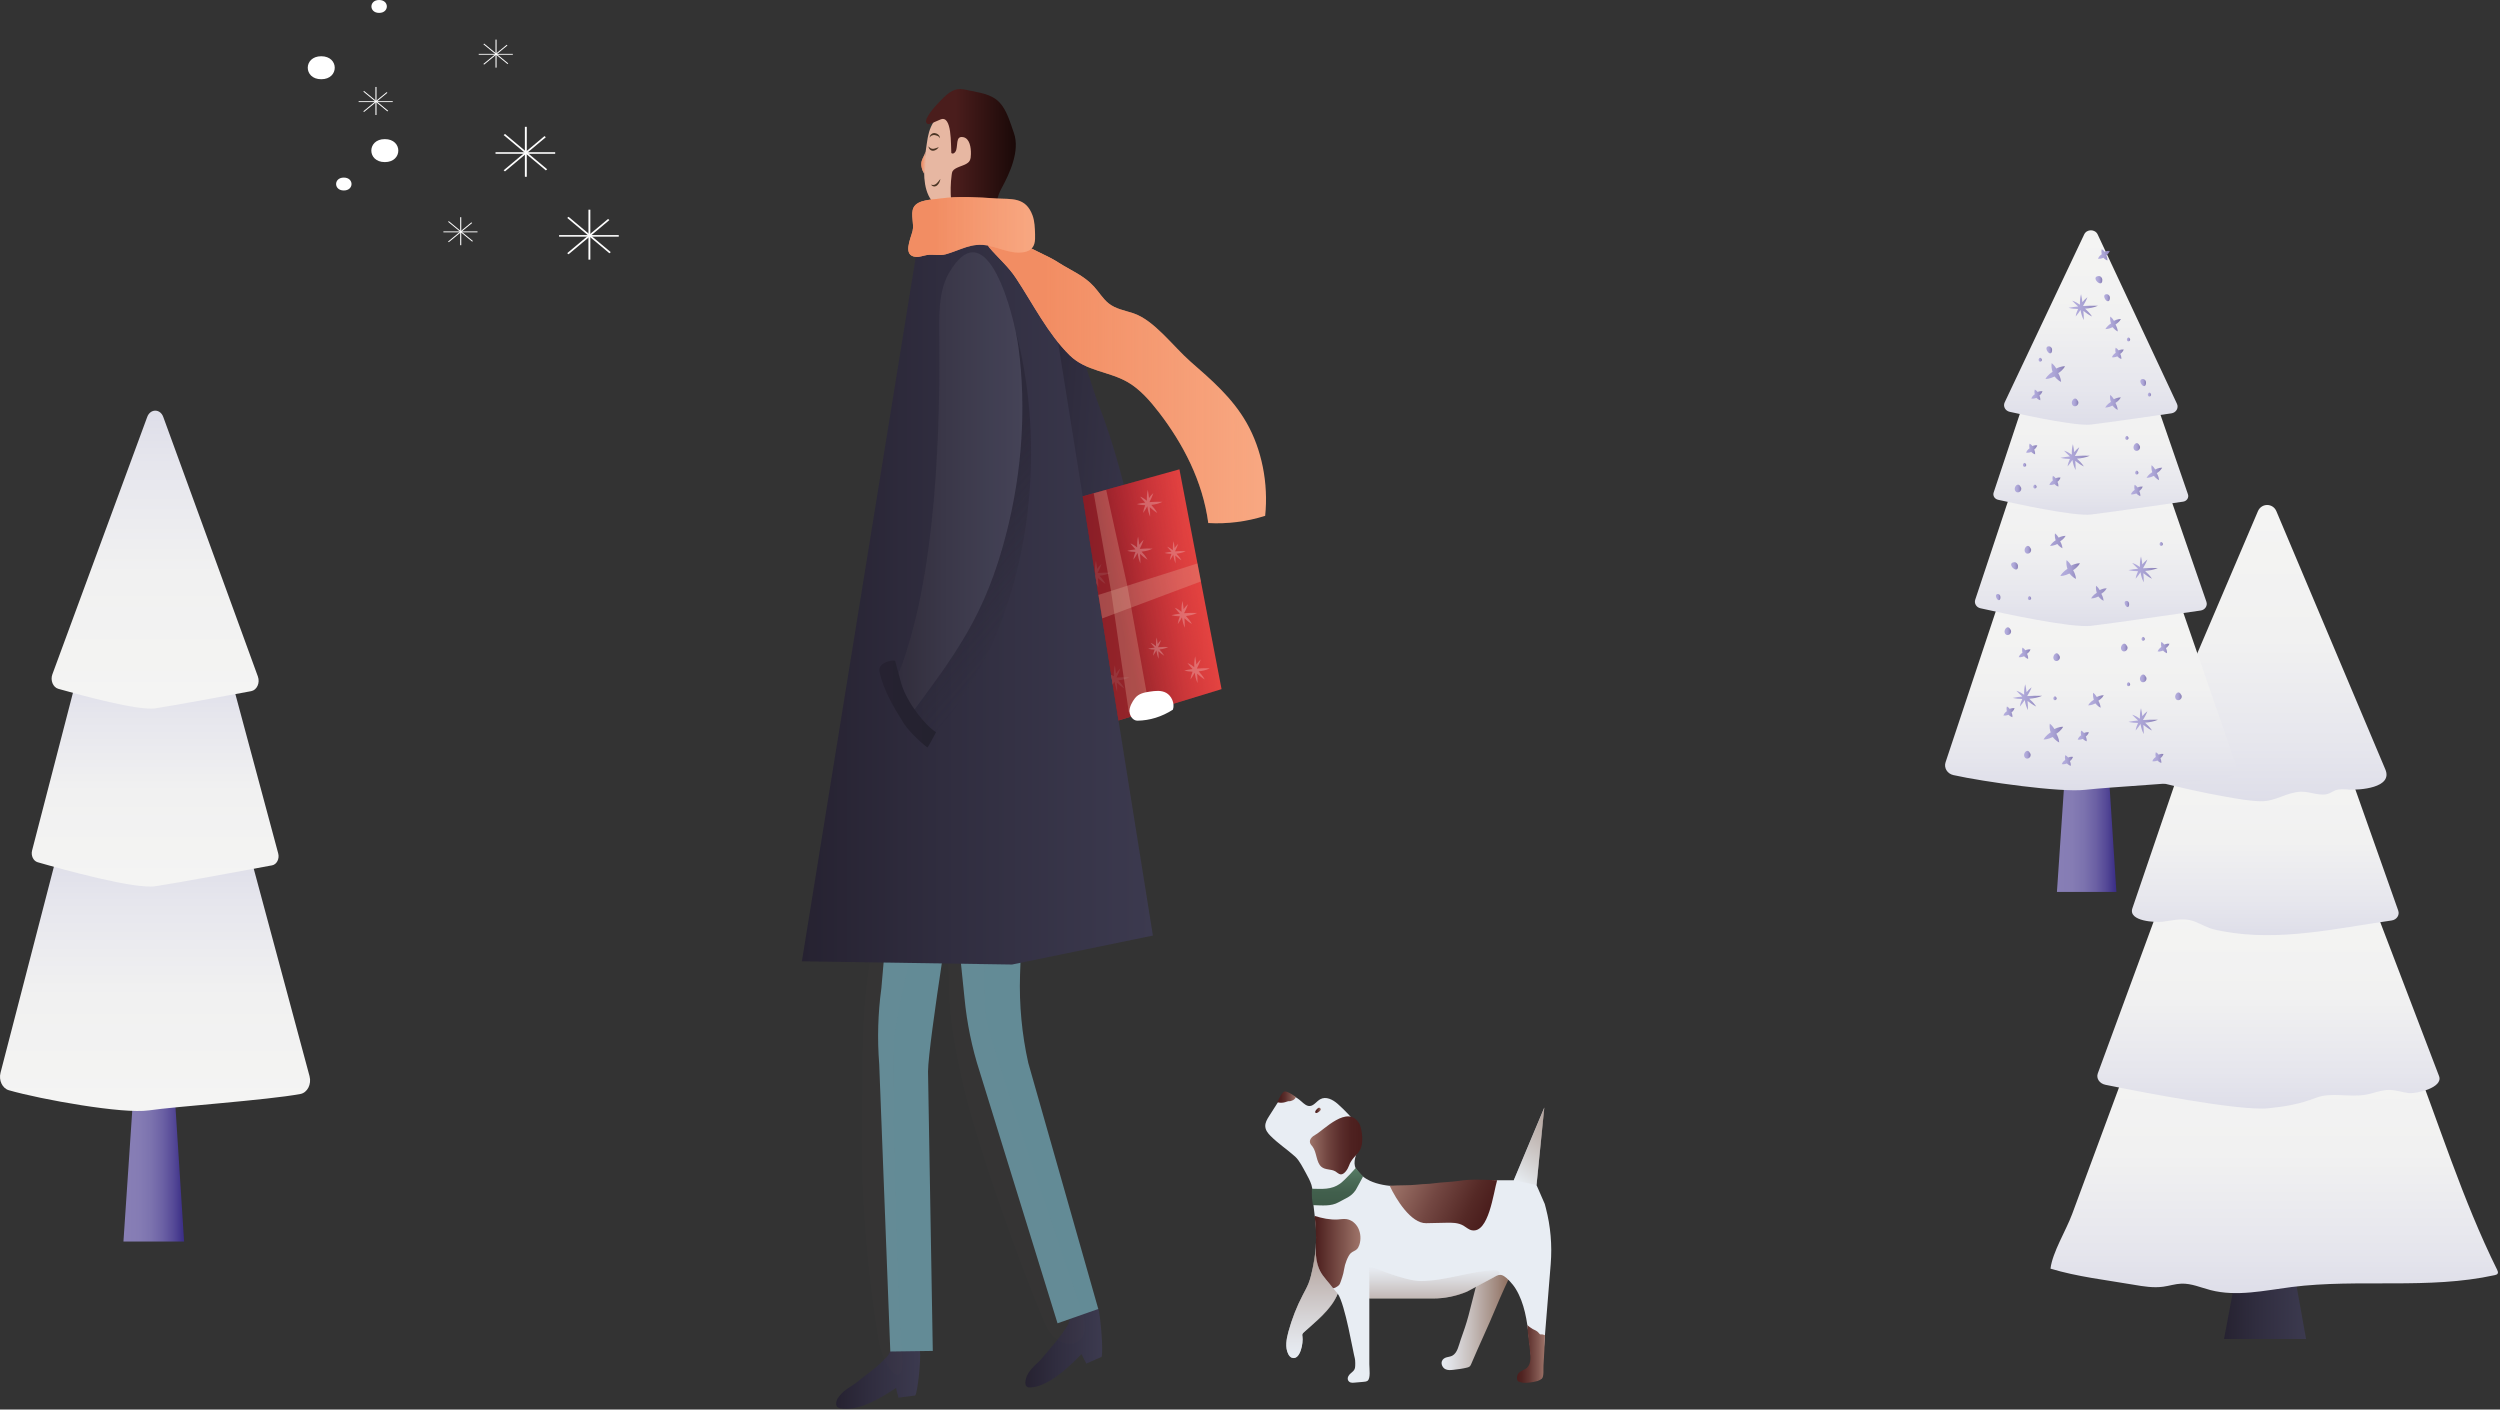 <svg width="901" height="508" viewBox="0 0 901 508" fill="none" xmlns="http://www.w3.org/2000/svg">
<rect x="0" y="0" width="901" height="508" fill="#333333" stroke="none"/>
<path d="M806.708 455.102L801.543 482.58H831.107L826.182 455.102H806.708Z" fill="url(#paint0_linear_2061_2668)"/>
<path d="M768.757 378.214C764.506 389.684 760.271 401.169 756.02 412.639C752.94 420.964 749.86 429.274 746.78 437.599C744.63 443.422 739.674 451.379 739 457.218C748.577 460.137 759.132 461.324 769.013 463.025C772.526 463.634 776.104 464.212 779.617 463.731C781.83 463.426 783.98 462.704 786.21 462.624C789.787 462.511 793.188 464.051 796.669 464.95C806.165 467.42 816.159 465.078 825.896 463.843C850.183 460.779 875.191 464.821 899.109 459.56C899.51 459.464 899.975 459.335 900.167 458.982C900.392 458.565 900.183 458.068 899.975 457.635C887.447 432.37 878.961 404.795 868.742 378.519C867.972 376.53 865.775 375.166 863.272 375.15L774.291 374.781C771.756 374.781 769.511 376.177 768.757 378.214Z" fill="url(#paint1_linear_2061_2668)"/>
<path d="M777.705 327.954L756.049 386.842C755.391 388.639 756.659 390.532 758.824 390.965C770.951 393.435 807.221 400.526 817.632 399.419C823.888 398.761 828.797 397.895 834.62 395.665C840.266 393.499 846.651 395.585 852.602 394.526C855.505 394.013 858.297 392.762 861.232 392.81C863.574 392.842 865.804 393.692 868.13 393.949C870.857 394.237 880.626 392.008 879.038 387.837L856.259 328.195C855.746 326.848 854.27 325.949 852.602 325.933L781.41 325.645C779.71 325.661 778.202 326.591 777.705 327.954Z" fill="url(#paint2_linear_2061_2668)"/>
<path d="M785.388 277.843C785.388 277.843 768.561 327.219 768.513 327.347C766.893 332.095 776.999 332.512 779.485 332.192C782.693 331.775 785.934 330.924 789.094 331.582C791.644 332.111 793.89 333.587 796.328 334.469C797.981 335.063 799.697 335.368 801.43 335.689C821.706 339.378 841.645 334.614 861.938 331.742C863.766 331.486 864.889 329.801 864.328 328.197L846.586 278.068C846.185 276.945 845.046 276.175 843.747 276.175L788.276 275.935C786.96 275.902 785.789 276.688 785.388 277.843Z" fill="url(#paint3_linear_2061_2668)"/>
<path d="M813.755 184.242L774.422 276.448C773.508 278.597 774.679 281.099 776.908 281.645C785.442 283.746 794.04 285.751 802.719 287.243C806.681 287.933 810.756 288.687 814.782 288.767C820.092 288.863 824.022 285.559 829.155 285.334C832.668 285.174 836.309 287.275 839.55 285.896C840.256 285.591 840.897 285.142 841.619 284.853C843.191 284.228 844.956 284.468 846.64 284.564C850.153 284.773 862.617 284.051 859.65 277.234L820.412 184.258C819.161 181.258 815.039 181.242 813.755 184.242Z" fill="url(#paint4_linear_2061_2668)"/>
<path d="M745.067 266.125L741.318 321.463H762.752L759.172 266.125H745.067Z" fill="url(#paint5_linear_2061_2668)"/>
<path d="M719.356 220.086L701.178 274.727C700.505 276.733 701.803 278.848 703.989 279.341C714.922 281.779 742.711 285.672 751.434 284.651C760.024 283.654 791.417 281.96 802.711 280.326C805.077 279.977 806.543 277.755 805.81 275.628L786.708 220.339C786.191 218.849 784.701 217.828 783.019 217.816L723.092 217.539C721.386 217.527 719.872 218.56 719.356 220.086Z" fill="url(#paint6_linear_2061_2668)"/>
<path d="M726.539 172.028L711.87 216.133C711.425 217.478 712.278 218.896 713.744 219.22C721.962 221.071 746.531 226.381 753.583 225.552C760.54 224.735 784.592 221.275 793.11 220.037C794.696 219.809 795.681 218.307 795.189 216.878L779.75 172.233C779.402 171.223 778.405 170.551 777.276 170.539L729.05 170.322C727.897 170.31 726.876 171.007 726.539 172.028Z" fill="url(#paint7_linear_2061_2668)"/>
<path d="M730.845 140.444L718.506 177.52C718.134 178.649 718.855 179.838 720.092 180.115C727 181.665 747.653 186.134 753.576 185.437C759.427 184.752 779.647 181.833 786.795 180.8C788.129 180.607 788.958 179.346 788.538 178.144L775.562 140.6C775.274 139.759 774.433 139.182 773.484 139.182L732.936 139.002C731.986 139.002 731.133 139.591 730.845 140.444Z" fill="url(#paint8_linear_2061_2668)"/>
<path d="M751.144 84.481L722.49 145.009C721.817 146.426 722.682 148.06 724.292 148.421C731.356 149.995 748.488 153.611 753.583 153.01C758.604 152.421 775.316 150.019 782.561 148.973C784.279 148.721 785.276 147.027 784.579 145.537L755.997 84.493C755.072 82.51 752.069 82.498 751.144 84.481Z" fill="url(#paint9_linear_2061_2668)"/>
<path d="M725.121 204.31C724.64 203.613 724.604 202.748 725.938 202.616C726.142 202.592 726.334 202.64 726.503 202.724C726.935 202.94 727.248 203.42 727.272 203.913C727.392 205.98 725.806 205.295 725.121 204.31Z" fill="url(#paint10_linear_2061_2668)"/>
<path d="M719.451 215.34C718.79 213.766 720.881 213.622 720.953 215.123C721.025 216.529 720.136 216.697 719.535 215.52C719.499 215.46 719.475 215.4 719.451 215.34Z" fill="url(#paint11_linear_2061_2668)"/>
<path d="M765.838 217.828C765.177 216.254 767.268 216.11 767.34 217.612C767.412 219.017 766.523 219.186 765.922 218.008C765.886 217.936 765.862 217.876 765.838 217.828Z" fill="url(#paint12_linear_2061_2668)"/>
<path d="M723.103 226.26C722.599 226.632 722.274 227.485 722.514 228.086C723.199 229.792 725.386 228.446 724.665 227.017C724.136 225.995 723.56 225.911 723.103 226.26Z" fill="url(#paint13_linear_2061_2668)"/>
<path d="M771.892 243.272C771.388 243.644 771.063 244.497 771.304 245.098C771.988 246.804 774.175 245.459 773.454 244.029C772.925 243.008 772.349 242.936 771.892 243.272Z" fill="url(#paint14_linear_2061_2668)"/>
<path d="M740.683 235.621C740.179 235.994 739.854 236.847 740.095 237.447C740.779 239.153 742.966 237.808 742.245 236.378C741.728 235.357 741.152 235.273 740.683 235.621Z" fill="url(#paint15_linear_2061_2668)"/>
<path d="M730.326 196.922C729.821 197.294 729.497 198.147 729.737 198.748C730.422 200.454 732.609 199.109 731.888 197.679C731.359 196.658 730.782 196.573 730.326 196.922Z" fill="url(#paint16_linear_2061_2668)"/>
<path d="M730.142 270.785C729.638 271.158 729.313 272.011 729.554 272.611C730.238 274.317 732.425 272.972 731.704 271.542C731.187 270.521 730.611 270.437 730.142 270.785Z" fill="url(#paint17_linear_2061_2668)"/>
<path d="M784.59 249.739C784.085 250.111 783.76 250.964 784.001 251.565C784.686 253.271 786.872 251.925 786.151 250.496C785.635 249.475 785.058 249.402 784.59 249.739Z" fill="url(#paint18_linear_2061_2668)"/>
<path d="M765.059 232.16C764.555 232.533 764.242 233.386 764.47 233.986C765.155 235.692 767.342 234.347 766.621 232.917C766.092 231.896 765.516 231.812 765.059 232.16Z" fill="url(#paint19_linear_2061_2668)"/>
<path d="M740.357 251.047C740.105 251.239 739.948 251.66 740.069 251.96C740.405 252.813 741.498 252.14 741.138 251.431C740.874 250.915 740.585 250.879 740.357 251.047Z" fill="url(#paint20_linear_2061_2668)"/>
<path d="M766.861 245.988C766.609 246.181 766.452 246.601 766.573 246.901C766.909 247.754 768.002 247.082 767.642 246.373C767.377 245.856 767.089 245.82 766.861 245.988Z" fill="url(#paint21_linear_2061_2668)"/>
<path d="M731.177 214.957C730.925 215.149 730.769 215.569 730.889 215.87C731.225 216.723 732.319 216.05 731.958 215.341C731.694 214.824 731.406 214.776 731.177 214.957Z" fill="url(#paint22_linear_2061_2668)"/>
<path d="M772.146 229.636C771.894 229.828 771.738 230.249 771.858 230.549C772.194 231.402 773.287 230.73 772.927 230.021C772.675 229.504 772.386 229.456 772.146 229.636Z" fill="url(#paint23_linear_2061_2668)"/>
<path d="M778.656 195.422C778.403 195.614 778.247 196.035 778.367 196.335C778.704 197.188 779.797 196.515 779.437 195.806C779.172 195.29 778.884 195.254 778.656 195.422Z" fill="url(#paint24_linear_2061_2668)"/>
<path d="M731.804 234.058C731.276 233.973 730.843 234.046 730.423 234.166C730.255 234.214 730.086 234.286 729.93 234.358C729.678 233.997 729.354 233.661 728.885 233.385C728.693 234.07 728.741 234.67 728.885 235.223C728.681 235.367 728.476 235.523 728.296 235.704C727.996 236.004 727.72 236.364 727.527 236.845C728.044 236.917 728.488 236.845 728.897 236.725C729.101 236.665 729.293 236.593 729.486 236.508C729.594 236.629 729.714 236.737 729.834 236.845C730.146 237.097 730.483 237.325 730.939 237.482C730.975 237.001 730.891 236.593 730.771 236.208C730.711 236.004 730.627 235.812 730.543 235.631C730.723 235.499 730.891 235.367 731.048 235.211C731.336 234.911 731.612 234.562 731.804 234.058Z" fill="url(#paint25_linear_2061_2668)"/>
<path d="M781.867 232.005C781.338 231.921 780.906 231.993 780.485 232.113C780.317 232.161 780.149 232.233 779.993 232.305C779.74 231.945 779.416 231.608 778.947 231.332C778.755 232.017 778.803 232.618 778.947 233.17C778.743 233.314 778.539 233.471 778.359 233.651C778.058 233.951 777.782 234.312 777.59 234.792C778.106 234.864 778.551 234.792 778.959 234.672C779.164 234.612 779.356 234.54 779.548 234.456C779.656 234.576 779.776 234.684 779.897 234.792C780.209 235.044 780.545 235.273 781.002 235.429C781.038 234.948 780.954 234.54 780.834 234.155C780.774 233.951 780.69 233.759 780.605 233.579C780.786 233.447 780.954 233.314 781.11 233.158C781.41 232.858 781.687 232.509 781.867 232.005Z" fill="url(#paint26_linear_2061_2668)"/>
<path d="M759.266 212.012C758.629 212 758.076 212.133 757.548 212.313C757.271 212.421 756.995 212.529 756.743 212.661C756.418 212.097 756.01 211.568 755.421 211.111C755.277 212.036 755.433 212.853 755.674 213.634C755.349 213.839 755.037 214.067 754.736 214.331C754.316 214.704 753.932 215.124 753.619 215.677C754.256 215.677 754.809 215.545 755.337 215.364C755.65 215.256 755.95 215.124 756.25 214.968C756.43 215.184 756.611 215.4 756.827 215.593C757.199 215.953 757.608 216.277 758.137 216.53C758.1 215.941 757.944 215.436 757.764 214.956C757.644 214.62 757.476 214.307 757.308 214.007C757.608 213.815 757.896 213.598 758.173 213.37C758.581 212.998 758.965 212.577 759.266 212.012Z" fill="url(#paint27_linear_2061_2668)"/>
<path d="M749.595 203.002C748.79 202.99 748.106 203.159 747.445 203.387C747.096 203.519 746.76 203.663 746.436 203.819C746.027 203.111 745.523 202.45 744.778 201.873C744.609 203.038 744.79 204.06 745.102 205.021C744.694 205.285 744.297 205.561 743.937 205.898C743.42 206.354 742.927 206.883 742.543 207.58C743.336 207.58 744.033 207.412 744.682 207.183C745.078 207.051 745.45 206.871 745.823 206.691C746.051 206.967 746.279 207.231 746.544 207.472C747.012 207.916 747.529 208.337 748.19 208.649C748.142 207.916 747.961 207.291 747.721 206.679C747.565 206.258 747.361 205.874 747.144 205.501C747.517 205.261 747.889 204.997 748.226 204.696C748.73 204.24 749.223 203.711 749.595 203.002Z" fill="url(#paint28_linear_2061_2668)"/>
<path d="M744.228 131.996C743.423 131.984 742.738 132.153 742.078 132.381C741.729 132.513 741.393 132.657 741.068 132.813C740.66 132.105 740.155 131.444 739.41 130.867C739.242 132.033 739.422 133.054 739.735 134.015C739.326 134.279 738.93 134.556 738.569 134.892C738.053 135.348 737.56 135.877 737.176 136.574C737.969 136.574 738.666 136.406 739.314 136.177C739.711 136.045 740.083 135.865 740.456 135.685C740.684 135.961 740.912 136.226 741.177 136.466C741.645 136.91 742.162 137.331 742.822 137.643C742.774 136.91 742.594 136.286 742.354 135.673C742.198 135.252 741.994 134.868 741.777 134.495C742.15 134.255 742.522 133.991 742.859 133.691C743.363 133.222 743.844 132.705 744.228 131.996Z" fill="url(#paint29_linear_2061_2668)"/>
<path d="M743.552 261.932C742.747 261.92 742.063 262.088 741.402 262.317C741.053 262.449 740.717 262.593 740.393 262.749C739.984 262.04 739.48 261.379 738.735 260.803C738.566 261.968 738.747 262.989 739.059 263.95C738.651 264.215 738.254 264.491 737.894 264.828C737.377 265.284 736.884 265.813 736.5 266.51C737.293 266.51 737.99 266.341 738.639 266.113C739.035 265.981 739.407 265.801 739.78 265.62C740.008 265.897 740.236 266.161 740.501 266.401C740.969 266.846 741.486 267.266 742.147 267.579C742.099 266.846 741.918 266.221 741.678 265.608C741.522 265.188 741.318 264.803 741.101 264.431C741.474 264.191 741.846 263.926 742.183 263.626C742.687 263.158 743.168 262.641 743.552 261.932Z" fill="url(#paint30_linear_2061_2668)"/>
<path d="M758.199 250.553C757.563 250.541 757.01 250.674 756.481 250.854C756.205 250.962 755.929 251.07 755.676 251.202C755.352 250.637 754.944 250.109 754.355 249.652C754.211 250.577 754.367 251.394 754.607 252.175C754.283 252.38 753.97 252.608 753.67 252.872C753.25 253.245 752.865 253.665 752.553 254.218C753.189 254.218 753.742 254.086 754.271 253.905C754.583 253.797 754.884 253.665 755.184 253.509C755.364 253.725 755.544 253.941 755.761 254.134C756.133 254.494 756.541 254.818 757.07 255.071C757.034 254.482 756.878 253.977 756.698 253.497C756.578 253.16 756.409 252.848 756.241 252.548C756.541 252.356 756.83 252.139 757.106 251.911C757.515 251.539 757.899 251.118 758.199 250.553Z" fill="url(#paint31_linear_2061_2668)"/>
<path d="M726.061 255.238C725.556 255.142 725.135 255.202 724.739 255.31C724.583 255.358 724.439 255.419 724.294 255.479C724.054 255.154 723.742 254.842 723.297 254.602C723.093 255.25 723.129 255.803 723.249 256.32C723.069 256.452 722.889 256.596 722.721 256.764C722.432 257.052 722.18 257.401 722.012 257.869C722.516 257.942 722.937 257.893 723.333 257.785C723.526 257.737 723.694 257.677 723.874 257.593C723.97 257.701 724.078 257.797 724.186 257.893C724.487 258.134 724.811 258.35 725.268 258.482C725.316 258.014 725.244 257.629 725.135 257.269C725.087 257.089 725.015 256.908 724.943 256.752C725.099 256.632 725.244 256.512 725.388 256.368C725.628 256.067 725.892 255.731 726.061 255.238Z" fill="url(#paint32_linear_2061_2668)"/>
<path d="M747.107 272.779C746.603 272.683 746.182 272.743 745.786 272.851C745.63 272.899 745.485 272.96 745.341 273.02C745.101 272.695 744.789 272.383 744.344 272.143C744.14 272.791 744.176 273.344 744.296 273.861C744.116 273.993 743.936 274.137 743.767 274.305C743.479 274.593 743.227 274.942 743.059 275.41C743.563 275.483 743.984 275.434 744.38 275.326C744.572 275.278 744.741 275.218 744.921 275.134C745.017 275.242 745.125 275.338 745.233 275.434C745.534 275.675 745.858 275.891 746.314 276.023C746.363 275.555 746.29 275.17 746.182 274.81C746.134 274.63 746.062 274.449 745.99 274.293C746.146 274.173 746.29 274.053 746.435 273.909C746.687 273.596 746.939 273.26 747.107 272.779Z" fill="url(#paint33_linear_2061_2668)"/>
<path d="M752.83 263.926C752.325 263.83 751.905 263.89 751.508 263.998C751.352 264.046 751.208 264.106 751.064 264.166C750.824 263.842 750.511 263.529 750.067 263.289C749.863 263.938 749.899 264.49 750.019 265.007C749.839 265.139 749.658 265.283 749.49 265.452C749.202 265.74 748.949 266.088 748.781 266.557C749.286 266.629 749.706 266.581 750.103 266.473C750.295 266.425 750.463 266.365 750.643 266.281C750.74 266.389 750.848 266.485 750.956 266.581C751.256 266.821 751.581 267.037 752.037 267.17C752.085 266.701 752.013 266.317 751.905 265.956C751.857 265.776 751.785 265.596 751.713 265.44C751.869 265.319 752.013 265.199 752.157 265.055C752.41 264.755 752.662 264.406 752.83 263.926Z" fill="url(#paint34_linear_2061_2668)"/>
<path d="M779.73 271.734C779.226 271.638 778.805 271.698 778.409 271.806C778.253 271.855 778.109 271.915 777.964 271.975C777.724 271.65 777.412 271.338 776.967 271.098C776.763 271.746 776.799 272.299 776.919 272.816C776.739 272.948 776.559 273.092 776.39 273.26C776.102 273.549 775.85 273.897 775.682 274.365C776.186 274.438 776.607 274.39 777.003 274.281C777.195 274.233 777.364 274.173 777.544 274.089C777.64 274.197 777.748 274.293 777.856 274.39C778.157 274.63 778.481 274.846 778.937 274.978C778.986 274.51 778.913 274.125 778.805 273.765C778.757 273.585 778.685 273.404 778.613 273.248C778.769 273.128 778.913 273.008 779.058 272.864C779.31 272.563 779.562 272.215 779.73 271.734Z" fill="url(#paint35_linear_2061_2668)"/>
<path d="M744.453 193.114C743.816 193.102 743.263 193.234 742.735 193.414C742.458 193.51 742.194 193.63 741.93 193.762C741.605 193.198 741.197 192.681 740.608 192.225C740.464 193.15 740.62 193.955 740.86 194.724C740.536 194.928 740.224 195.156 739.935 195.42C739.527 195.793 739.142 196.201 738.83 196.754C739.455 196.754 740.007 196.622 740.536 196.442C740.848 196.333 741.149 196.201 741.437 196.057C741.617 196.273 741.798 196.478 742.002 196.67C742.374 197.018 742.783 197.355 743.311 197.607C743.275 197.03 743.131 196.526 742.939 196.045C742.819 195.709 742.651 195.408 742.482 195.108C742.783 194.916 743.071 194.712 743.335 194.471C743.768 194.099 744.152 193.678 744.453 193.114Z" fill="url(#paint36_linear_2061_2668)"/>
<path d="M731.344 251.838C732.918 251.694 734.492 251.441 735.969 250.769C734.167 250.721 732.425 250.745 730.659 250.865C730.635 250.865 730.611 250.865 730.587 250.877C731.176 249.879 731.764 248.87 732.185 247.717C731.488 248.222 730.911 248.822 730.383 249.471C730.263 248.522 730.118 247.573 729.89 246.6C729.53 247.849 729.446 249.123 729.506 250.396C728.641 249.795 727.728 249.255 726.694 248.942C727.391 249.687 728.112 250.372 728.845 251.033C727.692 251.153 726.55 251.285 725.385 251.525C726.526 251.814 727.679 251.922 728.821 251.934C728.412 252.787 728.1 253.676 727.968 254.637C728.641 253.88 729.181 253.087 729.71 252.294C729.914 253.556 730.263 254.781 730.875 255.935C730.899 254.793 730.827 253.712 730.731 252.631C731.704 253.376 732.713 254.085 733.855 254.649C733.146 253.568 732.269 252.667 731.344 251.838Z" fill="url(#paint37_linear_2061_2668)"/>
<path d="M773.068 260.465C774.642 260.321 776.216 260.068 777.694 259.396C775.892 259.347 774.15 259.372 772.384 259.492C772.36 259.492 772.336 259.492 772.312 259.504C772.9 258.506 773.489 257.497 773.909 256.344C773.213 256.848 772.636 257.449 772.107 258.098C771.987 257.149 771.843 256.2 771.615 255.227C771.254 256.476 771.17 257.75 771.23 259.023C770.365 258.422 769.452 257.882 768.419 257.569C769.116 258.314 769.837 258.999 770.569 259.66C769.416 259.78 768.275 259.912 767.109 260.152C768.251 260.441 769.404 260.549 770.545 260.561C770.137 261.414 769.825 262.303 769.692 263.264C770.365 262.507 770.906 261.714 771.435 260.921C771.639 262.183 771.987 263.408 772.6 264.562C772.624 263.42 772.552 262.339 772.456 261.258C773.429 262.003 774.438 262.711 775.579 263.276C774.871 262.183 773.994 261.294 773.068 260.465Z" fill="url(#paint38_linear_2061_2668)"/>
<path d="M773.068 205.775C774.642 205.631 776.216 205.379 777.694 204.706C775.892 204.658 774.15 204.682 772.384 204.802C772.36 204.802 772.336 204.802 772.312 204.814C772.9 203.817 773.489 202.808 773.909 201.654C773.213 202.159 772.636 202.76 772.107 203.408C771.987 202.459 771.843 201.51 771.615 200.537C771.254 201.787 771.17 203.06 771.23 204.334C770.365 203.733 769.452 203.192 768.419 202.88C769.116 203.625 769.837 204.31 770.569 204.97C769.416 205.091 768.275 205.223 767.109 205.463C768.251 205.751 769.404 205.859 770.545 205.871C770.137 206.724 769.825 207.614 769.692 208.575C770.365 207.818 770.906 207.025 771.435 206.232C771.639 207.493 771.987 208.719 772.6 209.872C772.624 208.731 772.552 207.65 772.456 206.568C773.429 207.313 774.438 208.022 775.579 208.587C774.871 207.505 773.994 206.604 773.068 205.775Z" fill="url(#paint39_linear_2061_2668)"/>
<path d="M755.519 101.181C755.039 100.484 755.003 99.619 756.336 99.487C756.541 99.463 756.733 99.511 756.901 99.595C757.334 99.811 757.646 100.292 757.67 100.784C757.778 102.851 756.204 102.166 755.519 101.181Z" fill="url(#paint40_linear_2061_2668)"/>
<path d="M737.7 126.254C736.883 124.44 739.478 124.284 739.574 126.002C739.658 127.612 738.553 127.816 737.796 126.458C737.76 126.386 737.736 126.314 737.7 126.254Z" fill="url(#paint41_linear_2061_2668)"/>
<path d="M771.546 138.053C770.729 136.239 773.324 136.082 773.42 137.801C773.504 139.41 772.399 139.615 771.642 138.257C771.606 138.185 771.582 138.125 771.546 138.053Z" fill="url(#paint42_linear_2061_2668)"/>
<path d="M758.522 107.477C757.705 105.662 760.3 105.506 760.396 107.224C760.48 108.834 759.375 109.038 758.618 107.681C758.582 107.609 758.558 107.549 758.522 107.477Z" fill="url(#paint43_linear_2061_2668)"/>
<path d="M747.347 143.809C746.843 144.181 746.518 145.034 746.759 145.635C747.443 147.341 749.63 145.995 748.909 144.566C748.381 143.544 747.804 143.46 747.347 143.809Z" fill="url(#paint44_linear_2061_2668)"/>
<path d="M769.575 159.881C769.07 160.253 768.758 161.106 768.986 161.707C769.671 163.413 771.858 162.067 771.137 160.638C770.62 159.617 770.043 159.532 769.575 159.881Z" fill="url(#paint45_linear_2061_2668)"/>
<path d="M726.769 174.84C726.265 175.213 725.94 176.066 726.18 176.667C726.865 178.373 729.052 177.027 728.331 175.597C727.814 174.576 727.238 174.504 726.769 174.84Z" fill="url(#paint46_linear_2061_2668)"/>
<path d="M766.273 157.215C766.021 157.407 765.864 157.828 765.985 158.128C766.321 158.981 767.414 158.308 767.054 157.599C766.79 157.083 766.501 157.047 766.273 157.215Z" fill="url(#paint47_linear_2061_2668)"/>
<path d="M735.044 129.031C734.792 129.224 734.636 129.644 734.756 129.944C735.093 130.797 736.186 130.125 735.825 129.416C735.561 128.899 735.273 128.863 735.044 129.031Z" fill="url(#paint48_linear_2061_2668)"/>
<path d="M774.406 141.596C774.153 141.788 773.997 142.208 774.117 142.509C774.454 143.362 775.547 142.689 775.187 141.98C774.922 141.464 774.634 141.428 774.406 141.596Z" fill="url(#paint49_linear_2061_2668)"/>
<path d="M766.861 121.724C766.609 121.916 766.452 122.337 766.573 122.637C766.909 123.49 768.002 122.817 767.642 122.109C767.377 121.592 767.089 121.544 766.861 121.724Z" fill="url(#paint50_linear_2061_2668)"/>
<path d="M769.839 169.711C769.587 169.903 769.431 170.324 769.551 170.624C769.887 171.477 770.981 170.804 770.62 170.095C770.356 169.579 770.068 169.543 769.839 169.711Z" fill="url(#paint51_linear_2061_2668)"/>
<path d="M733.134 174.754C732.882 174.946 732.726 175.367 732.846 175.667C733.182 176.52 734.276 175.847 733.915 175.138C733.663 174.622 733.375 174.586 733.134 174.754Z" fill="url(#paint52_linear_2061_2668)"/>
<path d="M729.398 166.935C729.146 167.127 728.989 167.548 729.11 167.848C729.446 168.701 730.539 168.028 730.179 167.32C729.915 166.803 729.626 166.755 729.398 166.935Z" fill="url(#paint53_linear_2061_2668)"/>
<path d="M765.404 125.977C764.875 125.893 764.443 125.965 764.022 126.086C763.854 126.134 763.686 126.206 763.53 126.278C763.278 125.917 762.953 125.581 762.485 125.305C762.292 125.99 762.34 126.59 762.485 127.143C762.28 127.287 762.076 127.443 761.896 127.623C761.596 127.924 761.319 128.284 761.127 128.765C761.644 128.837 762.088 128.765 762.497 128.645C762.701 128.585 762.893 128.513 763.085 128.428C763.193 128.549 763.314 128.657 763.434 128.765C763.746 129.017 764.082 129.245 764.539 129.402C764.575 128.921 764.491 128.513 764.371 128.128C764.311 127.924 764.227 127.732 764.143 127.551C764.323 127.419 764.491 127.287 764.647 127.131C764.935 126.83 765.212 126.482 765.404 125.977Z" fill="url(#paint54_linear_2061_2668)"/>
<path d="M772.242 175.38C771.713 175.296 771.281 175.368 770.86 175.488C770.692 175.536 770.524 175.608 770.368 175.68C770.115 175.32 769.791 174.983 769.322 174.707C769.13 175.392 769.178 175.993 769.322 176.545C769.118 176.689 768.914 176.846 768.734 177.026C768.433 177.326 768.157 177.687 767.965 178.167C768.481 178.239 768.926 178.167 769.334 178.047C769.539 177.987 769.731 177.915 769.923 177.831C770.031 177.951 770.151 178.059 770.272 178.167C770.584 178.419 770.92 178.648 771.377 178.804C771.413 178.323 771.329 177.915 771.209 177.53C771.149 177.326 771.064 177.134 770.98 176.954C771.161 176.822 771.329 176.689 771.485 176.533C771.773 176.233 772.05 175.884 772.242 175.38Z" fill="url(#paint55_linear_2061_2668)"/>
<path d="M760.384 90.452C759.856 90.368 759.423 90.44 759.003 90.56C758.835 90.608 758.666 90.68 758.51 90.752C758.258 90.392 757.934 90.056 757.465 89.779C757.273 90.464 757.321 91.065 757.465 91.618C757.261 91.762 757.057 91.918 756.876 92.098C756.576 92.398 756.3 92.759 756.107 93.239C756.624 93.311 757.069 93.239 757.477 93.119C757.681 93.059 757.874 92.987 758.066 92.903C758.174 93.023 758.294 93.131 758.414 93.239C758.727 93.492 759.063 93.72 759.519 93.876C759.556 93.396 759.471 92.987 759.351 92.603C759.291 92.398 759.207 92.206 759.123 92.026C759.303 91.894 759.471 91.762 759.628 91.606C759.916 91.305 760.192 90.957 760.384 90.452Z" fill="url(#paint56_linear_2061_2668)"/>
<path d="M764.348 143.219C763.711 143.207 763.158 143.34 762.63 143.52C762.354 143.616 762.077 143.736 761.825 143.868C761.501 143.304 761.092 142.775 760.503 142.318C760.359 143.243 760.515 144.06 760.756 144.841C760.431 145.046 760.119 145.274 759.819 145.538C759.398 145.911 759.014 146.331 758.701 146.884C759.338 146.884 759.891 146.752 760.419 146.571C760.732 146.463 761.032 146.331 761.332 146.175C761.513 146.391 761.693 146.607 761.909 146.8C762.281 147.16 762.69 147.484 763.219 147.737C763.183 147.148 763.026 146.643 762.846 146.163C762.726 145.827 762.558 145.514 762.39 145.214C762.69 145.022 762.978 144.805 763.255 144.577C763.663 144.205 764.048 143.784 764.348 143.219Z" fill="url(#paint57_linear_2061_2668)"/>
<path d="M779.258 168.546C778.621 168.534 778.069 168.666 777.54 168.846C777.264 168.942 776.987 169.062 776.735 169.194C776.411 168.63 776.002 168.101 775.413 167.645C775.269 168.57 775.425 169.387 775.666 170.168C775.341 170.372 775.029 170.6 774.729 170.864C774.308 171.237 773.924 171.657 773.611 172.21C774.248 172.21 774.801 172.078 775.329 171.898C775.642 171.789 775.942 171.657 776.242 171.501C776.423 171.717 776.603 171.934 776.819 172.126C777.192 172.486 777.6 172.811 778.129 173.063C778.093 172.474 777.936 171.97 777.756 171.489C777.636 171.153 777.468 170.84 777.3 170.54C777.6 170.348 777.888 170.131 778.165 169.903C778.561 169.531 778.946 169.11 779.258 168.546Z" fill="url(#paint58_linear_2061_2668)"/>
<path d="M742.625 172.125C742.12 172.029 741.7 172.089 741.303 172.197C741.147 172.245 741.003 172.305 740.859 172.365C740.619 172.041 740.306 171.729 739.862 171.488C739.657 172.137 739.694 172.69 739.814 173.206C739.633 173.338 739.453 173.483 739.285 173.651C738.997 173.939 738.744 174.288 738.576 174.756C739.081 174.828 739.501 174.78 739.898 174.672C740.09 174.624 740.258 174.564 740.438 174.48C740.534 174.588 740.643 174.684 740.751 174.78C741.051 175.02 741.376 175.237 741.832 175.369C741.88 174.9 741.808 174.516 741.7 174.155C741.652 173.975 741.58 173.795 741.508 173.639C741.664 173.519 741.808 173.399 741.952 173.254C742.192 172.942 742.457 172.606 742.625 172.125Z" fill="url(#paint59_linear_2061_2668)"/>
<path d="M734.24 160.508C733.736 160.412 733.315 160.472 732.919 160.58C732.762 160.628 732.618 160.688 732.474 160.748C732.234 160.424 731.921 160.111 731.477 159.871C731.273 160.52 731.309 161.073 731.429 161.589C731.249 161.721 731.068 161.865 730.9 162.034C730.612 162.322 730.36 162.67 730.191 163.139C730.696 163.211 731.117 163.163 731.513 163.055C731.705 163.007 731.873 162.947 732.054 162.863C732.15 162.971 732.258 163.067 732.366 163.163C732.666 163.403 732.991 163.62 733.447 163.752C733.495 163.283 733.423 162.899 733.315 162.538C733.267 162.358 733.195 162.178 733.123 162.022C733.279 161.902 733.423 161.781 733.567 161.637C733.82 161.337 734.072 160.988 734.24 160.508Z" fill="url(#paint60_linear_2061_2668)"/>
<path d="M736.115 141.02C735.611 140.923 735.19 140.984 734.794 141.092C734.637 141.14 734.493 141.2 734.349 141.26C734.109 140.935 733.796 140.623 733.352 140.383C733.148 141.032 733.184 141.584 733.304 142.101C733.124 142.233 732.943 142.377 732.775 142.545C732.487 142.834 732.235 143.182 732.066 143.651C732.571 143.723 732.992 143.675 733.388 143.567C733.58 143.519 733.748 143.458 733.929 143.374C734.025 143.482 734.133 143.579 734.241 143.675C734.541 143.915 734.866 144.131 735.322 144.263C735.37 143.795 735.298 143.41 735.19 143.05C735.142 142.87 735.07 142.69 734.998 142.533C735.154 142.413 735.298 142.293 735.442 142.149C735.695 141.849 735.947 141.512 736.115 141.02Z" fill="url(#paint61_linear_2061_2668)"/>
<path d="M764.386 114.973C763.75 114.961 763.197 115.093 762.668 115.273C762.392 115.369 762.128 115.49 761.863 115.622C761.539 115.057 761.13 114.541 760.542 114.084C760.398 115.009 760.554 115.814 760.794 116.583C760.47 116.787 760.157 117.015 759.869 117.28C759.46 117.652 759.076 118.061 758.764 118.613C759.388 118.613 759.941 118.481 760.47 118.301C760.782 118.193 761.082 118.061 761.371 117.917C761.551 118.133 761.731 118.337 761.935 118.529C762.308 118.878 762.716 119.214 763.245 119.466C763.209 118.89 763.065 118.385 762.873 117.905C762.752 117.568 762.584 117.268 762.416 116.967C762.716 116.775 763.005 116.571 763.269 116.331C763.702 115.958 764.086 115.538 764.386 114.973Z" fill="url(#paint62_linear_2061_2668)"/>
<path d="M748.525 165.312C750.099 165.168 751.673 164.916 753.151 164.243C751.349 164.195 749.607 164.219 747.841 164.339C747.817 164.339 747.793 164.339 747.769 164.351C748.357 163.354 748.946 162.345 749.366 161.192C748.67 161.696 748.093 162.297 747.564 162.946C747.444 161.996 747.3 161.047 747.072 160.074C746.711 161.324 746.627 162.597 746.687 163.871C745.822 163.27 744.909 162.729 743.876 162.417C744.573 163.162 745.294 163.847 746.027 164.507C744.873 164.628 743.732 164.76 742.566 165C743.708 165.288 744.861 165.397 746.002 165.409C745.594 166.262 745.282 167.151 745.149 168.112C745.822 167.355 746.363 166.562 746.892 165.769C747.096 167.03 747.444 168.256 748.057 169.409C748.081 168.268 748.009 167.187 747.913 166.105C748.886 166.85 749.895 167.559 751.036 168.124C750.328 167.03 749.463 166.141 748.525 165.312Z" fill="url(#paint63_linear_2061_2668)"/>
<path d="M751.457 111.26C753.031 111.116 754.605 110.863 756.083 110.19C754.28 110.142 752.538 110.166 750.772 110.287C750.748 110.287 750.724 110.287 750.7 110.299C751.289 109.301 751.878 108.292 752.298 107.139C751.601 107.643 751.025 108.244 750.496 108.893C750.376 107.944 750.232 106.995 750.003 106.021C749.643 107.271 749.559 108.544 749.619 109.818C748.754 109.217 747.841 108.677 746.808 108.364C747.504 109.109 748.225 109.794 748.958 110.455C747.805 110.575 746.663 110.707 745.498 110.947C746.639 111.236 747.793 111.344 748.934 111.356C748.526 112.209 748.213 113.098 748.081 114.059C748.754 113.302 749.295 112.509 749.823 111.716C750.027 112.978 750.376 114.203 750.989 115.357C751.013 114.215 750.941 113.134 750.844 112.053C751.818 112.798 752.827 113.506 753.968 114.071C753.259 112.99 752.394 112.089 751.457 111.26Z" fill="url(#paint64_linear_2061_2668)"/>
<path d="M48.312 390.656L44.488 447.444H66.351L62.705 390.656H48.312Z" fill="url(#paint65_linear_2061_2668)"/>
<path d="M19.543 311.896L0.189 386.612C-0.524 389.353 0.847 392.246 3.177 392.917C14.814 396.262 44.407 401.566 53.673 400.182C62.816 398.811 96.247 396.508 108.254 394.274C110.776 393.808 112.338 390.752 111.557 387.846L91.216 312.225C90.668 310.183 89.078 308.798 87.296 308.785L23.504 308.414C21.695 308.387 20.078 309.813 19.543 311.896Z" fill="url(#paint66_linear_2061_2668)"/>
<path d="M27.191 246.188L11.565 306.512C11.085 308.349 12.004 310.295 13.566 310.747C22.325 313.27 48.478 320.534 55.975 319.41C63.391 318.3 88.981 313.557 98.055 311.871C99.741 311.556 100.797 309.5 100.262 307.554L83.841 246.476C83.471 245.105 82.416 244.173 81.21 244.16L29.864 243.858C28.63 243.831 27.547 244.79 27.191 246.188Z" fill="url(#paint67_linear_2061_2668)"/>
<path d="M53.057 150.267L18.872 243.035C18.077 245.201 19.105 247.709 21.024 248.257C29.454 250.656 49.891 256.207 55.963 255.289C61.953 254.384 81.883 250.711 90.532 249.093C92.588 248.709 93.78 246.105 92.944 243.816L58.841 150.267C57.758 147.251 54.181 147.238 53.057 150.267Z" fill="url(#paint68_linear_2061_2668)"/>
<path d="M536.538 453.541C535.394 453.815 534.392 454.72 533.878 456.496C532.204 462.233 530.803 468.261 529.258 474.102C528.457 477.141 527.442 480.01 526.398 482.948C525.697 484.945 525.268 487.575 523.423 488.583C522.78 488.941 522.05 488.976 521.35 489.181C520.663 489.368 519.934 489.795 519.662 490.581C519.276 491.657 519.948 492.937 520.849 493.416C521.736 493.894 522.766 493.791 523.752 493.689C525.44 493.501 527.127 493.279 528.772 492.869C529.072 492.801 529.387 492.698 529.644 492.493C529.945 492.237 530.131 491.845 530.288 491.452C533.162 484.655 536.209 478.303 539.055 471.455C541.028 466.69 543.188 462.046 545.376 457.418C545.662 456.82 545.948 456.137 545.833 455.471C545.619 454.173 544.203 453.866 543.088 453.849C541.071 453.797 538.468 453.097 536.538 453.541Z" fill="url(#paint69_linear_2061_2668)"/>
<path d="M489.572 413.583C490.358 410.732 491.016 407.146 489.171 405.096C486.869 402.552 484.738 400.178 482.164 397.89C480.319 396.251 477.845 395.004 475.785 396.182C474.513 396.899 473.526 398.488 472.11 398.607C470.966 398.71 469.965 397.805 469.05 396.985C467.09 395.226 464.43 393.621 462.328 395.124C461.599 395.636 461.07 396.473 460.555 397.275C459.482 398.966 458.41 400.639 457.337 402.33C456.65 403.406 455.921 404.635 456.007 405.984C456.093 407.35 456.965 408.426 457.837 409.314C460.612 412.132 463.858 414.215 466.776 416.845C468.349 418.28 469.607 420.926 470.694 422.856C471.438 424.188 472.167 425.571 472.653 427.057C473.111 428.457 473.025 430.182 473.154 431.668C473.326 433.614 473.454 435.561 473.74 437.474C474.699 443.997 474.57 450.162 473.097 457.061C472.696 458.939 472.282 460.835 471.581 462.577C471.009 464.011 470.251 465.343 469.55 466.692C467.376 470.842 465.617 475.316 464.344 479.978C463.629 482.59 463.1 485.596 464.273 487.953C464.573 488.567 465.017 489.114 465.574 489.319C468.592 490.429 469.808 483.974 469.407 481.634C469.364 481.395 469.321 481.156 469.364 480.917C469.436 480.627 469.636 480.422 469.836 480.234C474.012 476.323 479.718 472.088 482.121 466.231C484.81 470.09 487.698 487.645 488.271 489.524C488.471 490.155 488.485 492.393 488.328 493.041C488.127 493.929 487.384 494.442 486.755 494.988C486.125 495.535 485.525 496.406 485.782 497.276C485.925 497.772 486.34 498.113 486.769 498.25C487.155 498.369 487.555 498.352 487.956 498.318C489.071 498.216 490.173 498.13 491.288 498.028C491.803 497.977 492.346 497.959 492.818 497.669C494.048 496.918 493.505 493.144 493.505 491.692C493.505 489.063 493.505 486.45 493.505 483.82C493.505 479.09 493.505 474.377 493.505 469.646C493.505 469.083 493.505 468.536 493.505 467.973H516.53C520.677 467.973 524.782 467.136 528.7 465.497C531.66 463.909 534.607 462.337 537.567 460.749C540.012 459.434 540.899 458.29 544.131 461.757C544.932 462.611 545.69 463.55 546.319 464.592C549.38 469.612 550.367 475.948 551.01 481.976C551.182 483.632 551.496 485.203 551.611 486.86C551.754 488.841 552.383 491.487 550.853 493.024C550.324 493.554 549.651 493.81 549.022 494.134C548.393 494.459 547.749 494.886 547.406 495.603C547.063 496.32 547.177 497.379 547.792 497.755C548.021 497.891 548.264 497.925 548.522 497.942C550.338 498.096 552.168 497.942 553.942 497.481C554.385 497.362 554.828 497.225 555.2 496.918C556.073 496.201 555.801 493.537 555.901 492.256C556.044 490.565 556.173 488.875 556.316 487.167C556.645 483.052 556.988 478.936 557.317 474.821C557.817 468.588 558.332 462.337 558.833 456.104C558.847 455.917 558.861 455.746 558.876 455.558C559.419 448.796 558.833 441.965 557.145 435.476L556.731 433.905L553.756 427.091L556.559 399.154L545.547 425.366H532.533L513.226 427.125C507.262 427.774 499.34 428.167 493.705 425.554C491.846 424.683 489.829 423.181 488.671 421.166C487.369 418.843 488.957 415.786 489.572 413.583Z" fill="#E8EDF3"/>
<path d="M474.055 408.972C473.026 409.519 471.796 410.56 472.139 411.858C472.282 412.422 472.711 412.797 473.04 413.241C474.599 415.29 474.327 418.911 476.229 420.516C477.659 421.745 479.704 421.233 481.277 422.172C481.921 422.565 482.493 423.197 483.208 423.248C484.438 423.334 485.725 421.421 486.197 420.072C487.484 416.452 490.244 416.144 490.831 412.285C491.26 409.433 490.502 406.035 489.901 404.976C485.825 397.804 476.987 407.401 474.055 408.972Z" fill="url(#paint70_linear_2061_2668)"/>
<path d="M513.985 440.835C516.373 440.784 518.747 440.733 521.135 440.682C523.266 440.63 525.483 440.613 527.399 441.706C528.4 442.287 529.301 443.158 530.388 443.38C536.538 444.678 538.225 429.838 539.57 425.347C535.007 425.227 530.488 424.869 525.955 425.569C523.195 425.996 519.562 426.064 516.788 426.457C514.256 426.815 513.856 426.593 510.695 426.952C507.749 427.277 504.989 427.089 500.842 427.345C503.144 432.246 508.522 440.955 513.985 440.835Z" fill="url(#paint71_linear_2061_2668)"/>
<path d="M488.598 420.959C488.598 420.959 490.686 423.452 491.244 424.016C491.244 424.016 488.813 428.592 488.584 428.917C486.882 431.41 484.951 431.837 482.506 433.254C479.703 434.876 476.27 434.398 473.181 434.33C472.795 432.263 472.738 430.317 472.824 428.421C476.37 428.473 479.817 428.865 483.006 426.56C484.837 425.211 488.598 420.959 488.598 420.959Z" fill="url(#paint72_linear_2061_2668)"/>
<path d="M550.466 477.449C550.523 478.969 550.666 480.557 550.824 482.077C550.995 483.716 551.281 485.287 551.41 486.944C551.553 488.925 551.925 491.35 550.395 492.869C549.865 493.399 549.193 493.655 548.564 493.979C547.935 494.304 547.291 494.731 546.948 495.448C546.605 496.165 546.619 497.514 547.234 497.89C547.448 498.027 548.535 498.3 548.778 498.334C550.595 498.488 552.325 498.18 554.099 497.719C554.542 497.6 555.271 497.207 555.643 496.917C556.515 496.199 556.172 493.348 556.272 492.067C556.415 490.376 556.43 488.686 556.558 486.995C556.644 486.005 556.801 481.223 556.801 481.223C556.573 481.121 555.915 480.882 555.672 480.916C555.428 480.95 555.157 480.967 554.942 480.813C554.828 480.728 554.742 480.608 554.656 480.506C553.998 479.652 553.255 479.396 552.397 478.986C552.139 478.832 550.48 477.791 550.466 477.449Z" fill="url(#paint73_linear_2061_2668)"/>
<path opacity="0.53" d="M545.59 425.366L556.602 399.154L553.785 427.091L545.59 425.366Z" fill="url(#paint74_linear_2061_2668)"/>
<path opacity="0.57" d="M474.069 450.723C474.069 450.723 473.24 456.239 473.068 457.058C472.668 458.937 472.253 460.832 471.552 462.574C470.98 464.009 470.222 465.341 469.521 466.69C467.347 470.839 465.588 475.314 464.316 479.976C463.601 482.588 463.071 485.594 464.244 487.95C464.544 488.565 464.988 489.112 465.545 489.317C468.563 490.427 469.779 483.972 469.378 481.632C469.335 481.393 469.292 481.154 469.335 480.915C469.407 480.624 469.607 480.42 469.807 480.232C472.567 477.653 480.09 472.188 482.092 466.229C482.092 466.229 476.7 459.91 475.814 458.185C475.185 456.905 474.441 454.258 474.069 450.723Z" fill="url(#paint75_linear_2061_2668)"/>
<path d="M483.71 460.39C483.552 460.868 483.395 461.346 483.223 461.824C483.052 462.336 482.866 462.866 482.508 463.224C482.151 463.583 480.678 464.573 480.363 464.164C478.676 461.927 476.859 460.151 475.83 458.187C474.471 455.591 473.999 452.039 474.242 448.334C474.428 445.328 474.156 441.332 473.799 438.207C476.473 439.061 479.348 439.659 482.108 439.505C483.166 439.437 484.21 439.232 485.268 439.368C487.013 439.607 488.643 440.854 489.53 442.664C490.417 444.474 490.56 446.78 489.888 448.709C489.702 449.256 489.43 449.785 489.058 450.178C488.429 450.81 487.557 450.997 486.884 451.578C485.769 452.551 484.639 455.745 484.439 457.35C484.296 458.392 484.024 459.399 483.71 460.39Z" fill="url(#paint76_linear_2061_2668)"/>
<path opacity="0.38" d="M516.546 467.989C519.106 467.989 525.141 467.357 528.717 465.513C533.808 462.883 539.957 459.501 539.957 459.501C541.159 458.545 539.757 457.742 538.771 457.777C529.832 458.118 521.123 461.619 512.17 461.687C505.935 461.738 493.421 456.035 493.436 456.342C493.564 459.331 493.507 467.989 493.507 467.989H516.546Z" fill="url(#paint77_linear_2061_2668)"/>
<path d="M460.34 397.257C462.628 397.855 463.915 396.779 464.602 396.864C465.302 396.95 466.804 396.318 467.004 395.396C467.019 395.31 464.058 393.124 462.886 393.38C461.942 393.585 460.34 397.257 460.34 397.257Z" fill="url(#paint78_linear_2061_2668)"/>
<path d="M474.055 400.451C473.969 400.656 473.955 400.878 474.098 401.032C474.47 401.476 475.857 400.417 476 399.99C476.143 399.528 475.614 399.084 475.228 399.238C474.97 399.323 474.198 400.075 474.055 400.451Z" fill="url(#paint79_linear_2061_2668)"/>
<path d="M369.65 497.327C369.35 498.761 369.566 500.095 371.187 500.052C377.685 499.851 384.987 492.953 389.755 488.048L391.509 491.433L396.985 489.038C397.718 487.575 396.637 474.023 395.82 471.599C395.736 471.37 387.017 474.711 386.092 475.012C385.936 475.07 385.768 475.113 385.648 475.242C385.648 475.242 385.335 476.36 385.155 476.848C384.891 477.536 384.411 478.196 384.038 478.798C383.234 480.089 382.345 481.308 381.408 482.484C379.594 484.779 377.637 486.901 375.811 489.181C374.214 491.16 372.112 492.537 370.719 494.717C370.298 495.348 369.854 496.352 369.65 497.327Z" fill="url(#paint80_linear_2061_2668)"/>
<path d="M301.66 504.483C301.12 505.802 301.108 507.179 302.705 507.523C309.107 508.886 317.418 503.895 322.919 500.238L323.795 503.723L329.836 502.948C330.797 501.686 331.95 489.525 331.554 486.958C331.506 486.714 322.486 486.513 321.525 486.585C321.357 486.599 321.189 486.614 321.045 486.7C321.045 486.7 320.552 487.718 320.288 488.148C319.916 488.765 319.327 489.281 318.859 489.783C317.85 490.859 316.769 491.834 315.664 492.766C313.502 494.573 311.232 496.194 309.047 497.972C307.149 499.535 305.107 500.367 303.378 502.16C302.873 502.69 302.02 503.579 301.66 504.483Z" fill="url(#paint81_linear_2061_2668)"/>
<path d="M334.603 70.372C332.321 65.538 333.005 58.339 333.798 53.262C334.218 50.566 334.41 48.243 335.515 45.733C337.497 41.273 342.962 36.182 347.214 36.368C351.477 36.555 356.257 37.831 359.176 42.965C361.122 46.393 360.617 54.066 360.125 57.938C359.392 63.588 356.065 70.085 352.498 73.598C350.661 75.405 348.234 77.155 348.138 80.095C348.114 80.855 348.198 81.787 347.706 82.218C347.454 82.433 347.129 82.433 346.829 82.433C344.775 82.418 342.734 82.39 340.68 82.375C340.44 80.597 340.055 78.833 339.515 77.169C339.287 76.452 339.022 75.749 338.614 75.162C338.086 74.401 337.365 73.928 336.716 73.326C335.828 72.508 335.143 71.504 334.603 70.372Z" fill="#E7B7A2"/>
<path d="M345.041 51.111C345.233 49.949 345.665 49.146 347.154 49.433C349.484 49.892 349.977 53.161 349.917 55.528C349.893 56.374 349.857 57.263 349.46 57.951C349.136 58.511 348.632 58.826 348.139 59.113C346.974 59.801 344.14 60.375 343.359 61.637C343.131 62.01 343.047 62.498 342.987 62.971C342.566 66.083 342.506 69.267 342.795 72.393C342.831 72.737 342.879 73.11 343.095 73.325C343.263 73.483 343.479 73.497 343.683 73.512C346.65 73.799 348.668 76.652 351.526 77.068C354.12 77.456 356.51 74.587 358.888 75.62C358.997 72.881 359.693 70.184 360.93 67.918C363.801 62.655 367.716 54.38 365.398 47.884C364.077 44.198 362.876 39.709 360.198 36.898C357.195 33.743 352.787 33.413 349.016 32.553C347.731 32.266 346.434 31.965 345.137 32.151C342.662 32.51 340.597 34.589 338.675 36.583C337.006 38.333 335.312 40.111 334.123 42.405C333.835 42.965 333.571 43.725 333.871 44.284C334.231 44.929 335.012 44.743 335.6 44.499C336.717 44.026 337.822 43.538 338.939 43.065C343.167 41.258 342.638 52.358 342.855 55.14C343.491 55.757 344.44 54.897 344.656 53.921C344.884 52.975 344.908 51.957 345.041 51.111Z" fill="url(#paint82_linear_2061_2668)"/>
<path d="M338.35 53.019C337.881 53.722 337.185 54.252 336.356 54.338C335.948 54.367 335.491 54.224 335.179 53.908C334.855 53.593 334.65 53.177 334.566 52.732C334.867 53.019 335.131 53.292 335.431 53.449C335.731 53.593 336.02 53.664 336.344 53.636C336.956 53.578 337.605 53.263 338.35 53.019Z" fill="#4B3525"/>
<path d="M338.925 64.478C338.793 65.382 338.409 66.242 337.736 66.816C337.4 67.088 336.956 67.26 336.535 67.189C336.115 67.117 335.754 66.873 335.49 66.543C335.875 66.629 336.223 66.701 336.535 66.644C336.847 66.587 337.136 66.457 337.4 66.228C337.94 65.784 338.385 65.124 338.925 64.478Z" fill="#4B3525"/>
<path d="M335.093 49.649C334.985 49.133 335.31 48.602 335.67 48.33C336.042 48.029 336.487 47.914 336.967 47.971C337.399 48.057 337.796 48.201 338.156 48.516C338.336 48.674 338.504 48.861 338.612 49.104C338.709 49.363 338.721 49.664 338.6 49.879C338.564 49.363 338.252 49.162 337.928 49.004C337.592 48.861 337.231 48.746 336.883 48.688C336.571 48.631 336.21 48.703 335.874 48.832C335.55 48.961 335.238 49.176 335.093 49.649Z" fill="#4B3525"/>
<path d="M395.773 145.389C407.987 176.467 412.575 212.679 419.733 246.194C415.914 246.797 414.665 247.471 410.846 248.073C409.609 248.274 408.323 248.46 407.146 247.93C405.513 247.184 404.54 242.695 403.615 240.845C384.579 202.568 365.531 161.71 364.089 116.449C363.921 111.157 364.065 105.564 366.275 101.032C377.084 78.846 392.049 135.938 395.773 145.389Z" fill="url(#paint83_linear_2061_2668)"/>
<path d="M336.177 486.871L320.864 487.086L316.865 383.471C316.144 374.364 316.408 365.185 317.645 356.165L320.708 320.986L344.549 314.475C344.549 314.475 334.58 375.511 334.46 386.167L336.177 486.871Z" fill="#638B96"/>
<path d="M395.82 471.757L381.131 476.919L353.051 386.153C350.288 377.62 348.463 368.7 347.598 359.622L343.238 317.086L369.433 300.02L367.619 351.462C367.283 362.117 368.292 372.759 370.586 383.056L395.82 471.757Z" fill="#638B96"/>
<g opacity="0.09">
<path opacity="0.09" d="M341.809 334.238C341.989 359.378 341.257 363.996 346.541 388.405C351.537 411.423 367.499 455.594 376.519 476.847C381.467 488.507 394.282 485.84 390.223 473.735C383.077 452.467 355.729 372.916 355.189 366.118C353.675 347.13 355.993 333.564 355.993 333.564C355.909 320.456 341.713 321.144 341.809 334.238Z" fill="#E7B7A2"/>
</g>
<g opacity="0.09">
<path opacity="0.09" d="M315.436 337.019C309.899 361.27 311.052 381.018 310.608 406.23C310.187 429.994 312.625 458.562 316.469 481.952C318.582 494.788 326.281 501.342 325.116 488.363C323.074 465.589 321.201 380.387 322.222 373.676C325.08 354.917 329.248 340.977 329.248 340.977C332.142 328.328 318.318 324.385 315.436 337.019Z" fill="#E7B7A2"/>
</g>
<path d="M289 346.456L364.725 347.618L415.505 337.177L376.688 94.323L362.239 81.889H331.769L289 346.456Z" fill="url(#paint84_linear_2061_2668)"/>
<path opacity="0.5" d="M366.107 119.764C366.107 119.764 381.576 169.155 360.582 224.828C353.316 244.117 336.453 266.819 336.453 266.819L327.121 254.356L366.107 119.764Z" fill="url(#paint85_linear_2061_2668)"/>
<path d="M385.527 128.052C391.436 133.846 399.7 133.788 406.497 137.761C410.857 140.299 414.484 144.444 417.823 148.789C426.315 159.889 433.437 173.313 435.466 188.5C442.348 188.887 449.29 188.013 455.968 185.904C457.193 174.202 454.743 161.94 449.254 152.346C444.03 143.21 436.391 136.743 429.017 130.289C422.783 124.825 416.022 115.431 408.443 112.893C405.392 111.875 402.114 111.401 399.495 109.293C397.49 107.673 396.048 105.249 394.271 103.284C390.608 99.24 385.804 97.419 381.492 94.636C377.216 91.883 372.748 90.463 368.473 87.695C366.743 86.577 365.89 81.529 364.125 80.496C363.536 80.152 362.9 79.851 362.251 79.937C361.182 80.08 360.438 81.242 359.813 82.289C358.672 84.239 357.519 86.204 356.378 88.154C356.294 88.312 356.198 88.484 356.21 88.656C356.222 88.828 356.33 88.957 356.438 89.087C359.681 92.93 363.356 95.97 366.179 100.258C372.376 109.652 377.745 120.408 385.527 128.052Z" fill="#F8A882"/>
<path d="M390.199 178.878L425.065 169.141L440.246 248.362L403.11 259.648L390.199 178.878Z" fill="url(#paint86_linear_2061_2668)"/>
<path opacity="0.25" d="M403.026 245.192C404.395 245.034 405.765 244.776 407.05 244.088C405.488 244.045 403.975 244.074 402.438 244.188C402.414 244.188 402.402 244.188 402.378 244.188C402.894 243.156 403.398 242.109 403.771 240.919C403.17 241.449 402.666 242.066 402.209 242.74C402.101 241.765 401.981 240.775 401.777 239.771C401.465 241.062 401.393 242.396 401.441 243.715L400.42 243.17L401.044 246.712C401.044 246.712 401.165 246.497 401.609 245.665L402.618 249.437C402.642 248.261 402.57 247.128 402.486 246.01C403.326 246.784 404.203 247.515 405.2 248.103C404.587 246.985 403.831 246.053 403.026 245.192Z" fill="white"/>
<path opacity="0.25" d="M396.23 207.501C397.599 207.344 398.968 207.085 400.253 206.397C398.692 206.354 397.179 206.383 395.641 206.497C395.617 206.497 395.605 206.497 395.581 206.497C396.098 205.465 396.602 204.418 396.974 203.227C396.374 203.758 395.869 204.375 395.413 205.049C395.305 204.074 395.185 203.084 394.981 202.08C394.668 203.371 394.596 204.705 394.644 206.024C394.644 206.024 394.861 208.505 395.233 210.255C395.233 210.255 395.665 211.402 395.821 211.747C395.845 210.571 395.773 209.438 395.689 208.319C396.53 209.093 397.407 209.825 398.404 210.413C397.803 209.294 397.046 208.348 396.23 207.501Z" fill="white"/>
<path d="M390.152 178.878L425.018 169.141L440.188 248.362L403.063 259.648L390.152 178.878Z" fill="url(#paint87_linear_2061_2668)"/>
<path d="M333.534 54.652C333.282 55.771 332.633 56.689 332.273 57.764C331.744 59.328 332.249 61.235 333.006 62.526C333.75 60.862 333.894 58.209 333.546 56.388C333.426 55.814 333.666 55.24 333.534 54.652Z" fill="#E7B7A2"/>
<path d="M333.534 54.652C333.282 55.771 332.633 56.689 332.273 57.764C331.744 59.328 332.249 61.235 333.006 62.526C333.75 60.862 333.894 58.209 333.546 56.388C333.426 55.814 333.666 55.24 333.534 54.652Z" fill="url(#paint88_linear_2061_2668)"/>
<path d="M362.851 191.569C355.164 221.972 344.391 235.74 327.12 259.044L320.742 249.68C336.176 218.631 338.974 163.388 338.506 122.171C338.409 113.853 338.181 104.847 342.073 98.25C355.836 74.845 365.589 114.126 367.054 125.154C370.009 147.469 368.195 170.401 362.851 191.569Z" fill="url(#paint89_linear_2061_2668)"/>
<path opacity="0.05" d="M362.851 191.569C355.164 221.972 344.391 235.74 327.12 259.044L320.742 249.68C336.176 218.631 338.974 163.388 338.506 122.171C338.409 113.853 338.181 104.847 342.073 98.25C355.836 74.845 365.589 114.126 367.054 125.154C370.009 147.469 368.195 170.401 362.851 191.569Z" fill="white"/>
<path d="M337.353 263.878C337.353 263.878 334.519 269.27 334.29 269.371C334.05 269.471 327.901 264.194 325.775 260.78C322.16 254.987 318.473 249.006 316.935 242.008C316.275 238.982 321.403 237.634 322.616 238.179C322.616 238.179 324.286 244.618 324.874 246.54C327.048 253.552 333.654 261.655 337.353 263.878Z" fill="url(#paint90_linear_2061_2668)"/>
<path opacity="0.28" d="M395.881 214.403L431.564 203.059L432.813 209.541L397.238 222.878L395.881 214.403Z" fill="#E7B8A3"/>
<path opacity="0.28" d="M394.176 177.774L400.409 212.939L406.811 256.607L414.113 254.456L406.282 211.117L398.668 176.541L394.176 177.774Z" fill="#E7B8A3"/>
<path d="M409.044 251.633C408.119 252.794 406.894 254.917 407.074 256.595C407.255 258.316 408.492 259.75 409.945 259.735C414.365 259.678 418.785 258.301 422.712 255.763C423.517 253.454 422.123 250.686 420.286 249.697C418.448 248.693 416.346 248.98 414.353 249.266C412.443 249.553 410.389 249.926 409.044 251.633Z" fill="white"/>
<path opacity="0.25" d="M414.917 181.962C416.286 181.804 417.655 181.546 418.94 180.858C417.379 180.814 415.866 180.843 414.328 180.958C414.304 180.958 414.292 180.958 414.268 180.958C414.785 179.925 415.289 178.879 415.661 177.688C415.061 178.219 414.556 178.835 414.1 179.51C413.992 178.534 413.872 177.545 413.668 176.541C413.355 177.832 413.283 179.165 413.331 180.485C412.587 179.854 411.794 179.294 410.881 178.979C411.494 179.753 412.106 180.456 412.743 181.144C411.746 181.259 410.749 181.417 409.74 181.661C410.725 181.962 411.722 182.062 412.731 182.076C412.371 182.951 412.106 183.883 411.986 184.873C412.563 184.084 413.043 183.267 413.499 182.435C413.68 183.74 413.98 185.016 414.508 186.207C414.532 185.031 414.46 183.898 414.376 182.779C415.217 183.554 416.094 184.285 417.091 184.873C416.478 183.754 415.721 182.822 414.917 181.962Z" fill="white"/>
<path opacity="0.25" d="M411.409 198.811C412.778 198.654 414.147 198.395 415.432 197.707C413.871 197.664 412.358 197.693 410.82 197.808C410.796 197.808 410.784 197.808 410.76 197.808C411.277 196.775 411.781 195.728 412.154 194.538C411.553 195.068 411.049 195.685 410.592 196.359C410.484 195.384 410.364 194.394 410.16 193.391C409.848 194.681 409.775 196.015 409.824 197.334C409.079 196.703 408.286 196.144 407.373 195.829C407.986 196.603 408.598 197.306 409.235 197.994C408.238 198.109 407.241 198.266 406.232 198.51C407.217 198.811 408.214 198.912 409.223 198.926C408.863 199.801 408.598 200.733 408.478 201.722C409.055 200.934 409.535 200.116 409.992 199.285C410.172 200.59 410.472 201.866 411.001 203.056C411.025 201.88 410.952 200.747 410.868 199.629C411.709 200.403 412.586 201.135 413.583 201.722C412.97 200.604 412.214 199.672 411.409 198.811Z" fill="white"/>
<path opacity="0.25" d="M427.407 222.003C428.776 221.845 430.145 221.587 431.43 220.899C429.869 220.856 428.356 220.884 426.818 220.999C426.794 220.999 426.782 220.999 426.758 220.999C427.275 219.967 427.779 218.92 428.152 217.729C427.551 218.26 427.047 218.877 426.59 219.551C426.482 218.575 426.362 217.586 426.158 216.582C425.846 217.873 425.774 219.206 425.822 220.526C425.077 219.895 424.284 219.336 423.371 219.02C423.984 219.794 424.597 220.497 425.233 221.186C424.236 221.3 423.239 221.458 422.23 221.702C423.215 222.003 424.212 222.103 425.221 222.118C424.861 222.993 424.597 223.925 424.476 224.914C425.053 224.126 425.533 223.308 425.99 222.476C426.17 223.781 426.47 225.058 426.999 226.248C427.023 225.072 426.951 223.939 426.866 222.82C427.707 223.595 428.584 224.326 429.581 224.914C428.968 223.796 428.212 222.864 427.407 222.003Z" fill="white"/>
<path opacity="0.25" d="M417.861 234.062C418.942 233.933 420.035 233.733 421.056 233.173C419.807 233.13 418.606 233.159 417.393 233.259C417.381 233.259 417.357 233.259 417.345 233.259C417.753 232.442 418.149 231.61 418.45 230.664C417.969 231.08 417.573 231.582 417.213 232.112C417.129 231.338 417.032 230.549 416.876 229.746C416.636 230.779 416.576 231.825 416.612 232.872C416.024 232.37 415.387 231.926 414.666 231.668C415.147 232.284 415.639 232.844 416.156 233.388C415.363 233.489 414.57 233.604 413.766 233.79C414.546 234.034 415.351 234.12 416.144 234.12C415.855 234.823 415.639 235.554 415.555 236.343C416.012 235.712 416.396 235.066 416.756 234.407C416.9 235.439 417.141 236.457 417.561 237.404C417.585 236.472 417.525 235.568 417.453 234.679C418.125 235.296 418.822 235.884 419.615 236.343C419.11 235.482 418.51 234.736 417.861 234.062Z" fill="white"/>
<path opacity="0.25" d="M431.995 241.952C433.364 241.794 434.733 241.536 436.018 240.848C434.457 240.805 432.944 240.833 431.406 240.948C431.382 240.948 431.37 240.948 431.346 240.948C431.863 239.916 432.367 238.869 432.739 237.679C432.139 238.209 431.635 238.826 431.178 239.5C431.07 238.525 430.95 237.535 430.746 236.531C430.434 237.822 430.361 239.156 430.409 240.475C429.665 239.844 428.872 239.285 427.959 238.969C428.572 239.744 429.184 240.446 429.821 241.135C428.824 241.249 427.827 241.407 426.818 241.651C427.803 241.952 428.8 242.052 429.809 242.067C429.449 242.941 429.184 243.874 429.064 244.863C429.641 244.074 430.121 243.257 430.578 242.425C430.758 243.73 431.058 245.007 431.586 246.197C431.61 245.021 431.538 243.888 431.454 242.769C432.295 243.544 433.172 244.275 434.169 244.863C433.568 243.745 432.812 242.812 431.995 241.952Z" fill="white"/>
<path opacity="0.25" d="M424.008 199.544C425.137 199.415 426.278 199.2 427.335 198.626C426.038 198.583 424.789 198.612 423.516 198.712C423.504 198.712 423.48 198.712 423.468 198.712C423.9 197.852 424.309 196.991 424.621 196.002C424.129 196.432 423.708 196.948 423.324 197.508C423.24 196.69 423.132 195.873 422.964 195.041C422.711 196.117 422.651 197.206 422.687 198.296C422.075 197.78 421.414 197.321 420.658 197.049C421.162 197.68 421.678 198.268 422.207 198.841C421.378 198.942 420.561 199.056 419.721 199.271C420.537 199.53 421.366 199.601 422.195 199.616C421.907 200.347 421.678 201.107 421.582 201.939C422.063 201.293 422.459 200.605 422.831 199.917C422.988 200.992 423.228 202.053 423.672 203.043C423.696 202.068 423.636 201.136 423.564 200.204C424.261 200.849 424.993 201.451 425.81 201.939C425.294 201.021 424.669 200.247 424.008 199.544Z" fill="white"/>
<path opacity="0.83" d="M385.527 128.052C391.436 133.846 399.7 133.788 406.497 137.761C410.857 140.299 414.484 144.444 417.823 148.789C426.315 159.889 433.437 173.313 435.466 188.5C442.348 188.887 449.29 188.013 455.968 185.904C457.193 174.202 454.743 161.94 449.254 152.346C444.03 143.21 436.391 136.743 429.017 130.289C422.783 124.825 416.022 115.431 408.443 112.893C405.392 111.875 402.114 111.401 399.495 109.293C397.49 107.673 396.048 105.249 394.271 103.284C390.608 99.24 385.804 97.419 381.492 94.636C377.216 91.883 372.748 90.463 368.473 87.695C366.743 86.577 365.89 81.529 364.125 80.496C363.536 80.152 362.9 79.851 362.251 79.937C361.182 80.08 360.438 81.242 359.813 82.289C358.672 84.239 357.519 86.204 356.378 88.154C356.294 88.312 356.198 88.484 356.21 88.656C356.222 88.828 356.33 88.957 356.438 89.087C359.681 92.93 363.356 95.97 366.179 100.258C372.376 109.652 377.745 120.408 385.527 128.052Z" fill="url(#paint91_linear_2061_2668)"/>
<path d="M346.326 89.732C348.789 88.829 351.227 88.083 354.061 88.255C358.985 88.556 363.633 91.625 368.63 90.937C370.347 90.707 372.137 90.047 372.773 87.868C373.098 86.763 373.061 85.559 373.037 84.383C372.977 82.102 372.893 79.765 372.149 77.685C369.699 70.873 364.426 71.848 359.226 71.533C352.392 71.103 345.534 70.586 338.724 71.576C336.033 71.963 330.665 71.906 329.236 74.831C328.095 77.169 329.524 80.697 328.899 83.221C328.179 86.132 325.176 92.184 330.124 92.586C331.446 92.686 332.719 92.113 334.028 91.912C336.418 91.525 338.388 92.285 340.85 91.639C342.771 91.094 344.561 90.377 346.326 89.732Z" fill="#F8A882"/>
<path opacity="0.83" d="M346.326 89.732C348.789 88.829 351.227 88.083 354.061 88.255C358.985 88.556 363.633 91.625 368.63 90.937C370.347 90.707 372.137 90.047 372.773 87.868C373.098 86.763 373.061 85.559 373.037 84.383C372.977 82.102 372.893 79.765 372.149 77.685C369.699 70.873 364.426 71.848 359.226 71.533C352.392 71.103 345.534 70.586 338.724 71.576C336.033 71.963 330.665 71.906 329.236 74.831C328.095 77.169 329.524 80.697 328.899 83.221C328.179 86.132 325.176 92.184 330.124 92.586C331.446 92.686 332.719 92.113 334.028 91.912C336.418 91.525 338.388 92.285 340.85 91.639C342.771 91.094 344.561 90.377 346.326 89.732Z" fill="url(#paint92_linear_2061_2668)"/>
<g clip-path="url(#clip0_2061_2668)">
<path d="M223 84.719H201.495V85.29H223" fill="white"/>
<path d="M212.077 75.572H212.76V93.58H212.077V75.572Z" fill="white"/>
<path d="M219.144 78.91L219.627 79.314L204.904 91.644L204.421 91.239L219.144 78.91Z" fill="white"/>
<path d="M204.911 78.14L220.117 90.873L219.634 91.277L204.428 78.544L204.911 78.14Z" fill="white"/>
<path d="M138.689 50.133C145.174 50.133 145.174 58.422 138.689 58.422C132.203 58.422 132.203 50.133 138.689 50.133Z" fill="white"/>
</g>
<g clip-path="url(#clip1_2061_2668)">
<path d="M200.09 54.853H178.585V55.425H200.09" fill="white"/>
<path d="M189.167 45.707H189.85V63.715H189.167V45.707Z" fill="white"/>
<path d="M196.234 49.045L196.717 49.449L181.994 61.778L181.511 61.374L196.234 49.045Z" fill="white"/>
<path d="M182.001 48.275L197.207 61.008L196.724 61.412L181.518 48.679L182.001 48.275Z" fill="white"/>
<path d="M115.778 20.268C122.264 20.268 122.264 28.557 115.778 28.557C109.293 28.557 109.293 20.268 115.778 20.268Z" fill="white"/>
<g clip-path="url(#clip2_2061_2668)">
<path d="M141.545 36.471H129.257V36.791H141.545" fill="white"/>
<path d="M135.303 31.34H135.693V41.442H135.303V31.34Z" fill="white"/>
<path d="M139.341 33.211L139.617 33.438L131.204 40.354L130.928 40.127L139.341 33.211Z" fill="white"/>
<path d="M131.209 32.781L139.898 39.924L139.623 40.151L130.933 33.008L131.209 32.781Z" fill="white"/>
</g>
</g>
<g clip-path="url(#clip3_2061_2668)">
<path d="M184.818 19.402H172.53V19.723H184.818" fill="white"/>
<path d="M178.577 14.271H178.967V24.373H178.577V14.271Z" fill="white"/>
<path d="M182.615 16.142L182.891 16.369L174.477 23.285L174.201 23.059L182.615 16.142Z" fill="white"/>
<path d="M174.483 15.712L183.172 22.855L182.896 23.082L174.207 15.939L174.483 15.712Z" fill="white"/>
<path d="M136.64 0C140.346 0 140.346 4.65 136.64 4.65C132.934 4.65 132.934 0 136.64 0Z" fill="white"/>
</g>
<g clip-path="url(#clip4_2061_2668)">
<path d="M172.09 83.402H159.801V83.723H172.09" fill="white"/>
<path d="M165.848 78.272H166.238V88.373H165.848V78.272Z" fill="white"/>
<path d="M169.886 80.142L170.162 80.369L161.749 87.285L161.473 87.059L169.886 80.142Z" fill="white"/>
<path d="M161.754 79.712L170.443 86.856L170.168 87.082L161.478 79.939L161.754 79.712Z" fill="white"/>
<path d="M123.912 64C127.618 64 127.618 68.65 123.912 68.65C120.206 68.65 120.206 64 123.912 64Z" fill="white"/>
</g>
<defs>
<linearGradient id="paint0_linear_2061_2668" x1="801.535" y1="468.845" x2="831.103" y2="468.845" gradientUnits="userSpaceOnUse">
<stop stop-color="#262231"/>
<stop offset="0.401" stop-color="#302D3F"/>
<stop offset="1" stop-color="#3C3A4F"/>
</linearGradient>
<linearGradient id="paint1_linear_2061_2668" x1="819.641" y1="466.049" x2="819.641" y2="374.798" gradientUnits="userSpaceOnUse">
<stop stop-color="#DEDEE9"/>
<stop offset="0.181" stop-color="#E6E6ED"/>
<stop offset="0.549" stop-color="#F1F1F1"/>
<stop offset="0.983" stop-color="#F4F4F3"/>
</linearGradient>
<linearGradient id="paint2_linear_2061_2668" x1="817.536" y1="399.553" x2="817.536" y2="325.669" gradientUnits="userSpaceOnUse">
<stop stop-color="#DEDEE9"/>
<stop offset="0.181" stop-color="#E6E6ED"/>
<stop offset="0.549" stop-color="#F1F1F1"/>
<stop offset="0.983" stop-color="#F4F4F3"/>
</linearGradient>
<linearGradient id="paint3_linear_2061_2668" x1="816.412" y1="337.033" x2="816.412" y2="275.915" gradientUnits="userSpaceOnUse">
<stop stop-color="#DEDEE9"/>
<stop offset="0.181" stop-color="#E6E6ED"/>
<stop offset="0.549" stop-color="#F1F1F1"/>
<stop offset="0.983" stop-color="#F4F4F3"/>
</linearGradient>
<linearGradient id="paint4_linear_2061_2668" x1="817.111" y1="288.77" x2="817.111" y2="181.999" gradientUnits="userSpaceOnUse">
<stop stop-color="#DEDEE9"/>
<stop offset="0.181" stop-color="#E6E6ED"/>
<stop offset="0.549" stop-color="#F1F1F1"/>
<stop offset="0.983" stop-color="#F4F4F3"/>
</linearGradient>
<linearGradient id="paint5_linear_2061_2668" x1="741.313" y1="293.795" x2="762.746" y2="293.795" gradientUnits="userSpaceOnUse">
<stop stop-color="#887FB6"/>
<stop offset="0.254" stop-color="#857CB4"/>
<stop offset="0.463" stop-color="#7B72AE"/>
<stop offset="0.655" stop-color="#6B60A4"/>
<stop offset="0.837" stop-color="#544896"/>
<stop offset="0.989" stop-color="#3B2E87"/>
</linearGradient>
<linearGradient id="paint6_linear_2061_2668" x1="753.504" y1="284.811" x2="753.504" y2="217.531" gradientUnits="userSpaceOnUse">
<stop stop-color="#DEDEE9"/>
<stop offset="0.181" stop-color="#E6E6ED"/>
<stop offset="0.549" stop-color="#F1F1F1"/>
<stop offset="0.983" stop-color="#F4F4F3"/>
</linearGradient>
<linearGradient id="paint7_linear_2061_2668" x1="753.529" y1="225.654" x2="753.529" y2="170.318" gradientUnits="userSpaceOnUse">
<stop stop-color="#DEDEE9"/>
<stop offset="0.181" stop-color="#E6E6ED"/>
<stop offset="0.549" stop-color="#F1F1F1"/>
<stop offset="0.983" stop-color="#F4F4F3"/>
</linearGradient>
<linearGradient id="paint8_linear_2061_2668" x1="753.533" y1="185.523" x2="753.533" y2="139.007" gradientUnits="userSpaceOnUse">
<stop stop-color="#DEDEE9"/>
<stop offset="0.181" stop-color="#E6E6ED"/>
<stop offset="0.549" stop-color="#F1F1F1"/>
<stop offset="0.983" stop-color="#F4F4F3"/>
</linearGradient>
<linearGradient id="paint9_linear_2061_2668" x1="753.528" y1="153.072" x2="753.528" y2="83" gradientUnits="userSpaceOnUse">
<stop stop-color="#DEDEE9"/>
<stop offset="0.181" stop-color="#E6E6ED"/>
<stop offset="0.549" stop-color="#F1F1F1"/>
<stop offset="0.983" stop-color="#F4F4F3"/>
</linearGradient>
<linearGradient id="paint10_linear_2061_2668" x1="724.819" y1="203.934" x2="727.288" y2="203.934" gradientUnits="userSpaceOnUse">
<stop stop-color="#B3ACDD"/>
<stop offset="0.311" stop-color="#B0A9DA"/>
<stop offset="0.567" stop-color="#A69FD1"/>
<stop offset="0.802" stop-color="#968DC2"/>
<stop offset="0.989" stop-color="#847AB0"/>
</linearGradient>
<linearGradient id="paint11_linear_2061_2668" x1="719.326" y1="215.186" x2="720.96" y2="215.186" gradientUnits="userSpaceOnUse">
<stop stop-color="#B3ACDD"/>
<stop offset="0.311" stop-color="#B0A9DA"/>
<stop offset="0.567" stop-color="#A69FD1"/>
<stop offset="0.802" stop-color="#968DC2"/>
<stop offset="0.989" stop-color="#847AB0"/>
</linearGradient>
<linearGradient id="paint12_linear_2061_2668" x1="765.71" y1="217.669" x2="767.344" y2="217.669" gradientUnits="userSpaceOnUse">
<stop stop-color="#B3ACDD"/>
<stop offset="0.311" stop-color="#B0A9DA"/>
<stop offset="0.567" stop-color="#A69FD1"/>
<stop offset="0.802" stop-color="#968DC2"/>
<stop offset="0.989" stop-color="#847AB0"/>
</linearGradient>
<linearGradient id="paint13_linear_2061_2668" x1="722.432" y1="227.476" x2="724.802" y2="227.476" gradientUnits="userSpaceOnUse">
<stop stop-color="#B3ACDD"/>
<stop offset="0.311" stop-color="#B0A9DA"/>
<stop offset="0.567" stop-color="#A69FD1"/>
<stop offset="0.802" stop-color="#968DC2"/>
<stop offset="0.989" stop-color="#847AB0"/>
</linearGradient>
<linearGradient id="paint14_linear_2061_2668" x1="771.223" y1="244.496" x2="773.593" y2="244.496" gradientUnits="userSpaceOnUse">
<stop stop-color="#B3ACDD"/>
<stop offset="0.311" stop-color="#B0A9DA"/>
<stop offset="0.567" stop-color="#A69FD1"/>
<stop offset="0.802" stop-color="#968DC2"/>
<stop offset="0.989" stop-color="#847AB0"/>
</linearGradient>
<linearGradient id="paint15_linear_2061_2668" x1="740.02" y1="236.836" x2="742.391" y2="236.836" gradientUnits="userSpaceOnUse">
<stop stop-color="#B3ACDD"/>
<stop offset="0.311" stop-color="#B0A9DA"/>
<stop offset="0.567" stop-color="#A69FD1"/>
<stop offset="0.802" stop-color="#968DC2"/>
<stop offset="0.989" stop-color="#847AB0"/>
</linearGradient>
<linearGradient id="paint16_linear_2061_2668" x1="729.656" y1="198.141" x2="732.027" y2="198.141" gradientUnits="userSpaceOnUse">
<stop stop-color="#B3ACDD"/>
<stop offset="0.311" stop-color="#B0A9DA"/>
<stop offset="0.567" stop-color="#A69FD1"/>
<stop offset="0.802" stop-color="#968DC2"/>
<stop offset="0.989" stop-color="#847AB0"/>
</linearGradient>
<linearGradient id="paint17_linear_2061_2668" x1="729.478" y1="272.004" x2="731.849" y2="272.004" gradientUnits="userSpaceOnUse">
<stop stop-color="#B3ACDD"/>
<stop offset="0.311" stop-color="#B0A9DA"/>
<stop offset="0.567" stop-color="#A69FD1"/>
<stop offset="0.802" stop-color="#968DC2"/>
<stop offset="0.989" stop-color="#847AB0"/>
</linearGradient>
<linearGradient id="paint18_linear_2061_2668" x1="783.929" y1="250.961" x2="786.3" y2="250.961" gradientUnits="userSpaceOnUse">
<stop stop-color="#B3ACDD"/>
<stop offset="0.311" stop-color="#B0A9DA"/>
<stop offset="0.567" stop-color="#A69FD1"/>
<stop offset="0.802" stop-color="#968DC2"/>
<stop offset="0.989" stop-color="#847AB0"/>
</linearGradient>
<linearGradient id="paint19_linear_2061_2668" x1="764.39" y1="233.378" x2="766.761" y2="233.378" gradientUnits="userSpaceOnUse">
<stop stop-color="#B3ACDD"/>
<stop offset="0.311" stop-color="#B0A9DA"/>
<stop offset="0.567" stop-color="#A69FD1"/>
<stop offset="0.802" stop-color="#968DC2"/>
<stop offset="0.989" stop-color="#847AB0"/>
</linearGradient>
<linearGradient id="paint20_linear_2061_2668" x1="740.019" y1="251.661" x2="741.204" y2="251.661" gradientUnits="userSpaceOnUse">
<stop stop-color="#B3ACDD"/>
<stop offset="0.311" stop-color="#B0A9DA"/>
<stop offset="0.567" stop-color="#A69FD1"/>
<stop offset="0.802" stop-color="#968DC2"/>
<stop offset="0.989" stop-color="#847AB0"/>
</linearGradient>
<linearGradient id="paint21_linear_2061_2668" x1="766.528" y1="246.602" x2="767.714" y2="246.602" gradientUnits="userSpaceOnUse">
<stop stop-color="#B3ACDD"/>
<stop offset="0.311" stop-color="#B0A9DA"/>
<stop offset="0.567" stop-color="#A69FD1"/>
<stop offset="0.802" stop-color="#968DC2"/>
<stop offset="0.989" stop-color="#847AB0"/>
</linearGradient>
<linearGradient id="paint22_linear_2061_2668" x1="730.84" y1="215.564" x2="732.025" y2="215.564" gradientUnits="userSpaceOnUse">
<stop stop-color="#B3ACDD"/>
<stop offset="0.311" stop-color="#B0A9DA"/>
<stop offset="0.567" stop-color="#A69FD1"/>
<stop offset="0.802" stop-color="#968DC2"/>
<stop offset="0.989" stop-color="#847AB0"/>
</linearGradient>
<linearGradient id="paint23_linear_2061_2668" x1="771.817" y1="230.243" x2="773.002" y2="230.243" gradientUnits="userSpaceOnUse">
<stop stop-color="#B3ACDD"/>
<stop offset="0.311" stop-color="#B0A9DA"/>
<stop offset="0.567" stop-color="#A69FD1"/>
<stop offset="0.802" stop-color="#968DC2"/>
<stop offset="0.989" stop-color="#847AB0"/>
</linearGradient>
<linearGradient id="paint24_linear_2061_2668" x1="778.318" y1="196.038" x2="779.504" y2="196.038" gradientUnits="userSpaceOnUse">
<stop stop-color="#B3ACDD"/>
<stop offset="0.311" stop-color="#B0A9DA"/>
<stop offset="0.567" stop-color="#A69FD1"/>
<stop offset="0.802" stop-color="#968DC2"/>
<stop offset="0.989" stop-color="#847AB0"/>
</linearGradient>
<linearGradient id="paint25_linear_2061_2668" x1="727.514" y1="235.431" x2="731.8" y2="235.431" gradientUnits="userSpaceOnUse">
<stop stop-color="#B3ACDD"/>
<stop offset="0.311" stop-color="#B0A9DA"/>
<stop offset="0.567" stop-color="#A69FD1"/>
<stop offset="0.802" stop-color="#968DC2"/>
<stop offset="0.989" stop-color="#847AB0"/>
</linearGradient>
<linearGradient id="paint26_linear_2061_2668" x1="777.587" y1="233.378" x2="781.872" y2="233.378" gradientUnits="userSpaceOnUse">
<stop stop-color="#B3ACDD"/>
<stop offset="0.311" stop-color="#B0A9DA"/>
<stop offset="0.567" stop-color="#A69FD1"/>
<stop offset="0.802" stop-color="#968DC2"/>
<stop offset="0.989" stop-color="#847AB0"/>
</linearGradient>
<linearGradient id="paint27_linear_2061_2668" x1="746.522" y1="213.819" x2="762.169" y2="213.819" gradientUnits="userSpaceOnUse">
<stop stop-color="#B3ACDD"/>
<stop offset="0.311" stop-color="#B0A9DA"/>
<stop offset="0.567" stop-color="#A69FD1"/>
<stop offset="0.802" stop-color="#968DC2"/>
<stop offset="0.989" stop-color="#847AB0"/>
</linearGradient>
<linearGradient id="paint28_linear_2061_2668" x1="742.533" y1="205.265" x2="749.595" y2="205.265" gradientUnits="userSpaceOnUse">
<stop stop-color="#B3ACDD"/>
<stop offset="0.311" stop-color="#B0A9DA"/>
<stop offset="0.567" stop-color="#A69FD1"/>
<stop offset="0.802" stop-color="#968DC2"/>
<stop offset="0.989" stop-color="#847AB0"/>
</linearGradient>
<linearGradient id="paint29_linear_2061_2668" x1="737.164" y1="134.253" x2="744.225" y2="134.253" gradientUnits="userSpaceOnUse">
<stop stop-color="#B3ACDD"/>
<stop offset="0.311" stop-color="#B0A9DA"/>
<stop offset="0.567" stop-color="#A69FD1"/>
<stop offset="0.802" stop-color="#968DC2"/>
<stop offset="0.989" stop-color="#847AB0"/>
</linearGradient>
<linearGradient id="paint30_linear_2061_2668" x1="736.487" y1="264.187" x2="743.549" y2="264.187" gradientUnits="userSpaceOnUse">
<stop stop-color="#B3ACDD"/>
<stop offset="0.311" stop-color="#B0A9DA"/>
<stop offset="0.567" stop-color="#A69FD1"/>
<stop offset="0.802" stop-color="#968DC2"/>
<stop offset="0.989" stop-color="#847AB0"/>
</linearGradient>
<linearGradient id="paint31_linear_2061_2668" x1="752.553" y1="252.362" x2="758.203" y2="252.362" gradientUnits="userSpaceOnUse">
<stop stop-color="#B3ACDD"/>
<stop offset="0.311" stop-color="#B0A9DA"/>
<stop offset="0.567" stop-color="#A69FD1"/>
<stop offset="0.802" stop-color="#968DC2"/>
<stop offset="0.989" stop-color="#847AB0"/>
</linearGradient>
<linearGradient id="paint32_linear_2061_2668" x1="721.997" y1="256.537" x2="726.056" y2="256.537" gradientUnits="userSpaceOnUse">
<stop stop-color="#B3ACDD"/>
<stop offset="0.311" stop-color="#B0A9DA"/>
<stop offset="0.567" stop-color="#A69FD1"/>
<stop offset="0.802" stop-color="#968DC2"/>
<stop offset="0.989" stop-color="#847AB0"/>
</linearGradient>
<linearGradient id="paint33_linear_2061_2668" x1="743.048" y1="274.071" x2="747.107" y2="274.071" gradientUnits="userSpaceOnUse">
<stop stop-color="#B3ACDD"/>
<stop offset="0.311" stop-color="#B0A9DA"/>
<stop offset="0.567" stop-color="#A69FD1"/>
<stop offset="0.802" stop-color="#968DC2"/>
<stop offset="0.989" stop-color="#847AB0"/>
</linearGradient>
<linearGradient id="paint34_linear_2061_2668" x1="748.775" y1="265.222" x2="752.834" y2="265.222" gradientUnits="userSpaceOnUse">
<stop stop-color="#B3ACDD"/>
<stop offset="0.311" stop-color="#B0A9DA"/>
<stop offset="0.567" stop-color="#A69FD1"/>
<stop offset="0.802" stop-color="#968DC2"/>
<stop offset="0.989" stop-color="#847AB0"/>
</linearGradient>
<linearGradient id="paint35_linear_2061_2668" x1="775.673" y1="273.029" x2="779.732" y2="273.029" gradientUnits="userSpaceOnUse">
<stop stop-color="#B3ACDD"/>
<stop offset="0.311" stop-color="#B0A9DA"/>
<stop offset="0.567" stop-color="#A69FD1"/>
<stop offset="0.802" stop-color="#968DC2"/>
<stop offset="0.989" stop-color="#847AB0"/>
</linearGradient>
<linearGradient id="paint36_linear_2061_2668" x1="731.854" y1="194.912" x2="747.289" y2="194.912" gradientUnits="userSpaceOnUse">
<stop stop-color="#B3ACDD"/>
<stop offset="0.311" stop-color="#B0A9DA"/>
<stop offset="0.567" stop-color="#A69FD1"/>
<stop offset="0.802" stop-color="#968DC2"/>
<stop offset="0.989" stop-color="#847AB0"/>
</linearGradient>
<linearGradient id="paint37_linear_2061_2668" x1="725.392" y1="251.264" x2="735.971" y2="251.264" gradientUnits="userSpaceOnUse">
<stop stop-color="#B3ACDD"/>
<stop offset="0.311" stop-color="#B0A9DA"/>
<stop offset="0.567" stop-color="#A69FD1"/>
<stop offset="0.802" stop-color="#968DC2"/>
<stop offset="0.989" stop-color="#847AB0"/>
</linearGradient>
<linearGradient id="paint38_linear_2061_2668" x1="767.117" y1="259.886" x2="777.696" y2="259.886" gradientUnits="userSpaceOnUse">
<stop stop-color="#B3ACDD"/>
<stop offset="0.311" stop-color="#B0A9DA"/>
<stop offset="0.567" stop-color="#A69FD1"/>
<stop offset="0.802" stop-color="#968DC2"/>
<stop offset="0.989" stop-color="#847AB0"/>
</linearGradient>
<linearGradient id="paint39_linear_2061_2668" x1="767.117" y1="205.207" x2="777.696" y2="205.207" gradientUnits="userSpaceOnUse">
<stop stop-color="#B3ACDD"/>
<stop offset="0.311" stop-color="#B0A9DA"/>
<stop offset="0.567" stop-color="#A69FD1"/>
<stop offset="0.802" stop-color="#968DC2"/>
<stop offset="0.989" stop-color="#847AB0"/>
</linearGradient>
<linearGradient id="paint40_linear_2061_2668" x1="755.21" y1="100.809" x2="757.678" y2="100.809" gradientUnits="userSpaceOnUse">
<stop stop-color="#B3ACDD"/>
<stop offset="0.311" stop-color="#B0A9DA"/>
<stop offset="0.567" stop-color="#A69FD1"/>
<stop offset="0.802" stop-color="#968DC2"/>
<stop offset="0.989" stop-color="#847AB0"/>
</linearGradient>
<linearGradient id="paint41_linear_2061_2668" x1="737.542" y1="126.074" x2="739.581" y2="126.074" gradientUnits="userSpaceOnUse">
<stop stop-color="#B3ACDD"/>
<stop offset="0.311" stop-color="#B0A9DA"/>
<stop offset="0.567" stop-color="#A69FD1"/>
<stop offset="0.802" stop-color="#968DC2"/>
<stop offset="0.989" stop-color="#847AB0"/>
</linearGradient>
<linearGradient id="paint42_linear_2061_2668" x1="771.39" y1="137.877" x2="773.43" y2="137.877" gradientUnits="userSpaceOnUse">
<stop stop-color="#B3ACDD"/>
<stop offset="0.311" stop-color="#B0A9DA"/>
<stop offset="0.567" stop-color="#A69FD1"/>
<stop offset="0.802" stop-color="#968DC2"/>
<stop offset="0.989" stop-color="#847AB0"/>
</linearGradient>
<linearGradient id="paint43_linear_2061_2668" x1="758.366" y1="107.303" x2="760.406" y2="107.303" gradientUnits="userSpaceOnUse">
<stop stop-color="#B3ACDD"/>
<stop offset="0.311" stop-color="#B0A9DA"/>
<stop offset="0.567" stop-color="#A69FD1"/>
<stop offset="0.802" stop-color="#968DC2"/>
<stop offset="0.989" stop-color="#847AB0"/>
</linearGradient>
<linearGradient id="paint44_linear_2061_2668" x1="746.679" y1="145.027" x2="749.05" y2="145.027" gradientUnits="userSpaceOnUse">
<stop stop-color="#B3ACDD"/>
<stop offset="0.311" stop-color="#B0A9DA"/>
<stop offset="0.567" stop-color="#A69FD1"/>
<stop offset="0.802" stop-color="#968DC2"/>
<stop offset="0.989" stop-color="#847AB0"/>
</linearGradient>
<linearGradient id="paint45_linear_2061_2668" x1="768.911" y1="161.099" x2="771.281" y2="161.099" gradientUnits="userSpaceOnUse">
<stop stop-color="#B3ACDD"/>
<stop offset="0.311" stop-color="#B0A9DA"/>
<stop offset="0.567" stop-color="#A69FD1"/>
<stop offset="0.802" stop-color="#968DC2"/>
<stop offset="0.989" stop-color="#847AB0"/>
</linearGradient>
<linearGradient id="paint46_linear_2061_2668" x1="726.105" y1="176.066" x2="728.475" y2="176.066" gradientUnits="userSpaceOnUse">
<stop stop-color="#B3ACDD"/>
<stop offset="0.311" stop-color="#B0A9DA"/>
<stop offset="0.567" stop-color="#A69FD1"/>
<stop offset="0.802" stop-color="#968DC2"/>
<stop offset="0.989" stop-color="#847AB0"/>
</linearGradient>
<linearGradient id="paint47_linear_2061_2668" x1="765.937" y1="157.83" x2="767.122" y2="157.83" gradientUnits="userSpaceOnUse">
<stop stop-color="#B3ACDD"/>
<stop offset="0.311" stop-color="#B0A9DA"/>
<stop offset="0.567" stop-color="#A69FD1"/>
<stop offset="0.802" stop-color="#968DC2"/>
<stop offset="0.989" stop-color="#847AB0"/>
</linearGradient>
<linearGradient id="paint48_linear_2061_2668" x1="734.71" y1="129.639" x2="735.896" y2="129.639" gradientUnits="userSpaceOnUse">
<stop stop-color="#B3ACDD"/>
<stop offset="0.311" stop-color="#B0A9DA"/>
<stop offset="0.567" stop-color="#A69FD1"/>
<stop offset="0.802" stop-color="#968DC2"/>
<stop offset="0.989" stop-color="#847AB0"/>
</linearGradient>
<linearGradient id="paint49_linear_2061_2668" x1="774.075" y1="142.212" x2="775.261" y2="142.212" gradientUnits="userSpaceOnUse">
<stop stop-color="#B3ACDD"/>
<stop offset="0.311" stop-color="#B0A9DA"/>
<stop offset="0.567" stop-color="#A69FD1"/>
<stop offset="0.802" stop-color="#968DC2"/>
<stop offset="0.989" stop-color="#847AB0"/>
</linearGradient>
<linearGradient id="paint50_linear_2061_2668" x1="766.528" y1="122.329" x2="767.714" y2="122.329" gradientUnits="userSpaceOnUse">
<stop stop-color="#B3ACDD"/>
<stop offset="0.311" stop-color="#B0A9DA"/>
<stop offset="0.567" stop-color="#A69FD1"/>
<stop offset="0.802" stop-color="#968DC2"/>
<stop offset="0.989" stop-color="#847AB0"/>
</linearGradient>
<linearGradient id="paint51_linear_2061_2668" x1="769.503" y1="170.319" x2="770.689" y2="170.319" gradientUnits="userSpaceOnUse">
<stop stop-color="#B3ACDD"/>
<stop offset="0.311" stop-color="#B0A9DA"/>
<stop offset="0.567" stop-color="#A69FD1"/>
<stop offset="0.802" stop-color="#968DC2"/>
<stop offset="0.989" stop-color="#847AB0"/>
</linearGradient>
<linearGradient id="paint52_linear_2061_2668" x1="732.807" y1="175.362" x2="733.992" y2="175.362" gradientUnits="userSpaceOnUse">
<stop stop-color="#B3ACDD"/>
<stop offset="0.311" stop-color="#B0A9DA"/>
<stop offset="0.567" stop-color="#A69FD1"/>
<stop offset="0.802" stop-color="#968DC2"/>
<stop offset="0.989" stop-color="#847AB0"/>
</linearGradient>
<linearGradient id="paint53_linear_2061_2668" x1="729.061" y1="167.541" x2="730.246" y2="167.541" gradientUnits="userSpaceOnUse">
<stop stop-color="#B3ACDD"/>
<stop offset="0.311" stop-color="#B0A9DA"/>
<stop offset="0.567" stop-color="#A69FD1"/>
<stop offset="0.802" stop-color="#968DC2"/>
<stop offset="0.989" stop-color="#847AB0"/>
</linearGradient>
<linearGradient id="paint54_linear_2061_2668" x1="761.116" y1="127.353" x2="765.402" y2="127.353" gradientUnits="userSpaceOnUse">
<stop stop-color="#B3ACDD"/>
<stop offset="0.311" stop-color="#B0A9DA"/>
<stop offset="0.567" stop-color="#A69FD1"/>
<stop offset="0.802" stop-color="#968DC2"/>
<stop offset="0.989" stop-color="#847AB0"/>
</linearGradient>
<linearGradient id="paint55_linear_2061_2668" x1="767.953" y1="176.753" x2="772.238" y2="176.753" gradientUnits="userSpaceOnUse">
<stop stop-color="#B3ACDD"/>
<stop offset="0.311" stop-color="#B0A9DA"/>
<stop offset="0.567" stop-color="#A69FD1"/>
<stop offset="0.802" stop-color="#968DC2"/>
<stop offset="0.989" stop-color="#847AB0"/>
</linearGradient>
<linearGradient id="paint56_linear_2061_2668" x1="756.099" y1="91.822" x2="760.384" y2="91.822" gradientUnits="userSpaceOnUse">
<stop stop-color="#B3ACDD"/>
<stop offset="0.311" stop-color="#B0A9DA"/>
<stop offset="0.567" stop-color="#A69FD1"/>
<stop offset="0.802" stop-color="#968DC2"/>
<stop offset="0.989" stop-color="#847AB0"/>
</linearGradient>
<linearGradient id="paint57_linear_2061_2668" x1="758.704" y1="145.027" x2="764.353" y2="145.027" gradientUnits="userSpaceOnUse">
<stop stop-color="#B3ACDD"/>
<stop offset="0.311" stop-color="#B0A9DA"/>
<stop offset="0.567" stop-color="#A69FD1"/>
<stop offset="0.802" stop-color="#968DC2"/>
<stop offset="0.989" stop-color="#847AB0"/>
</linearGradient>
<linearGradient id="paint58_linear_2061_2668" x1="773.603" y1="170.35" x2="779.253" y2="170.35" gradientUnits="userSpaceOnUse">
<stop stop-color="#B3ACDD"/>
<stop offset="0.311" stop-color="#B0A9DA"/>
<stop offset="0.567" stop-color="#A69FD1"/>
<stop offset="0.802" stop-color="#968DC2"/>
<stop offset="0.989" stop-color="#847AB0"/>
</linearGradient>
<linearGradient id="paint59_linear_2061_2668" x1="738.561" y1="173.418" x2="742.62" y2="173.418" gradientUnits="userSpaceOnUse">
<stop stop-color="#B3ACDD"/>
<stop offset="0.311" stop-color="#B0A9DA"/>
<stop offset="0.567" stop-color="#A69FD1"/>
<stop offset="0.802" stop-color="#968DC2"/>
<stop offset="0.989" stop-color="#847AB0"/>
</linearGradient>
<linearGradient id="paint60_linear_2061_2668" x1="730.185" y1="161.803" x2="734.244" y2="161.803" gradientUnits="userSpaceOnUse">
<stop stop-color="#B3ACDD"/>
<stop offset="0.311" stop-color="#B0A9DA"/>
<stop offset="0.567" stop-color="#A69FD1"/>
<stop offset="0.802" stop-color="#968DC2"/>
<stop offset="0.989" stop-color="#847AB0"/>
</linearGradient>
<linearGradient id="paint61_linear_2061_2668" x1="732.061" y1="142.317" x2="736.12" y2="142.317" gradientUnits="userSpaceOnUse">
<stop stop-color="#B3ACDD"/>
<stop offset="0.311" stop-color="#B0A9DA"/>
<stop offset="0.567" stop-color="#A69FD1"/>
<stop offset="0.802" stop-color="#968DC2"/>
<stop offset="0.989" stop-color="#847AB0"/>
</linearGradient>
<linearGradient id="paint62_linear_2061_2668" x1="758.777" y1="116.768" x2="764.39" y2="116.768" gradientUnits="userSpaceOnUse">
<stop stop-color="#B3ACDD"/>
<stop offset="0.311" stop-color="#B0A9DA"/>
<stop offset="0.567" stop-color="#A69FD1"/>
<stop offset="0.802" stop-color="#968DC2"/>
<stop offset="0.989" stop-color="#847AB0"/>
</linearGradient>
<linearGradient id="paint63_linear_2061_2668" x1="742.576" y1="164.733" x2="753.155" y2="164.733" gradientUnits="userSpaceOnUse">
<stop stop-color="#B3ACDD"/>
<stop offset="0.311" stop-color="#B0A9DA"/>
<stop offset="0.567" stop-color="#A69FD1"/>
<stop offset="0.802" stop-color="#968DC2"/>
<stop offset="0.989" stop-color="#847AB0"/>
</linearGradient>
<linearGradient id="paint64_linear_2061_2668" x1="745.511" y1="110.686" x2="756.09" y2="110.686" gradientUnits="userSpaceOnUse">
<stop stop-color="#B3ACDD"/>
<stop offset="0.311" stop-color="#B0A9DA"/>
<stop offset="0.567" stop-color="#A69FD1"/>
<stop offset="0.802" stop-color="#968DC2"/>
<stop offset="0.989" stop-color="#847AB0"/>
</linearGradient>
<linearGradient id="paint65_linear_2061_2668" x1="44.482" y1="419.051" x2="66.349" y2="419.051" gradientUnits="userSpaceOnUse">
<stop stop-color="#887FB6"/>
<stop offset="0.254" stop-color="#857CB4"/>
<stop offset="0.463" stop-color="#7B72AE"/>
<stop offset="0.655" stop-color="#6B60A4"/>
<stop offset="0.837" stop-color="#544896"/>
<stop offset="0.989" stop-color="#3B2E87"/>
</linearGradient>
<linearGradient id="paint66_linear_2061_2668" x1="55.891" y1="308.404" x2="55.891" y2="400.41" gradientUnits="userSpaceOnUse">
<stop stop-color="#DEDEE9"/>
<stop offset="0.181" stop-color="#E6E6ED"/>
<stop offset="0.549" stop-color="#F1F1F1"/>
<stop offset="0.983" stop-color="#F4F4F3"/>
</linearGradient>
<linearGradient id="paint67_linear_2061_2668" x1="55.917" y1="243.844" x2="55.917" y2="319.516" gradientUnits="userSpaceOnUse">
<stop stop-color="#DEDEE9"/>
<stop offset="0.181" stop-color="#E6E6ED"/>
<stop offset="0.549" stop-color="#F1F1F1"/>
<stop offset="0.983" stop-color="#F4F4F3"/>
</linearGradient>
<linearGradient id="paint68_linear_2061_2668" x1="55.915" y1="148.003" x2="55.915" y2="255.389" gradientUnits="userSpaceOnUse">
<stop stop-color="#DEDEE9"/>
<stop offset="0.181" stop-color="#E6E6ED"/>
<stop offset="0.549" stop-color="#F1F1F1"/>
<stop offset="0.983" stop-color="#F4F4F3"/>
</linearGradient>
<linearGradient id="paint69_linear_2061_2668" x1="545.849" y1="473.591" x2="519.548" y2="473.591" gradientUnits="userSpaceOnUse">
<stop offset="0.034" stop-color="#886655"/>
<stop offset="0.246" stop-color="#A1897E"/>
<stop offset="0.603" stop-color="#C7BFBD"/>
<stop offset="0.864" stop-color="#DFE0E4"/>
<stop offset="1" stop-color="#E8EDF3"/>
</linearGradient>
<linearGradient id="paint70_linear_2061_2668" x1="490.951" y1="412.79" x2="472.075" y2="412.79" gradientUnits="userSpaceOnUse">
<stop stop-color="#4A1D1C"/>
<stop offset="0.202" stop-color="#4E2120"/>
<stop offset="0.421" stop-color="#5B2E2C"/>
<stop offset="0.649" stop-color="#70443F"/>
<stop offset="0.881" stop-color="#8D625A"/>
<stop offset="1" stop-color="#9F756A"/>
</linearGradient>
<linearGradient id="paint71_linear_2061_2668" x1="535.47" y1="439.795" x2="502.523" y2="423.865" gradientUnits="userSpaceOnUse">
<stop stop-color="#4A1D1C"/>
<stop offset="0.202" stop-color="#552926"/>
<stop offset="0.562" stop-color="#734742"/>
<stop offset="1" stop-color="#9F756A"/>
</linearGradient>
<linearGradient id="paint72_linear_2061_2668" x1="482.023" y1="420.954" x2="482.023" y2="434.437" gradientUnits="userSpaceOnUse">
<stop stop-color="#577C65"/>
<stop offset="0.287" stop-color="#4C6D58"/>
<stop offset="0.667" stop-color="#415F4C"/>
<stop offset="1" stop-color="#3E5A48"/>
</linearGradient>
<linearGradient id="paint73_linear_2061_2668" x1="546.738" y1="487.911" x2="556.822" y2="487.911" gradientUnits="userSpaceOnUse">
<stop stop-color="#4A1D1C"/>
<stop offset="0.181" stop-color="#512422"/>
<stop offset="0.447" stop-color="#643834"/>
<stop offset="0.765" stop-color="#835851"/>
<stop offset="1" stop-color="#9F756A"/>
</linearGradient>
<linearGradient id="paint74_linear_2061_2668" x1="560.61" y1="401.924" x2="544.816" y2="424.834" gradientUnits="userSpaceOnUse">
<stop offset="0.034" stop-color="#886655"/>
<stop offset="0.154" stop-color="#8F6F60"/>
<stop offset="0.365" stop-color="#A0887D"/>
<stop offset="0.642" stop-color="#BDB1AC"/>
<stop offset="0.971" stop-color="#E4E8ED"/>
<stop offset="1" stop-color="#E8EDF3"/>
</linearGradient>
<linearGradient id="paint75_linear_2061_2668" x1="472.834" y1="450.718" x2="472.834" y2="489.441" gradientUnits="userSpaceOnUse">
<stop offset="0.034" stop-color="#886655"/>
<stop offset="0.246" stop-color="#A1897E"/>
<stop offset="0.603" stop-color="#C7BFBD"/>
<stop offset="0.864" stop-color="#DFE0E4"/>
<stop offset="1" stop-color="#E8EDF3"/>
</linearGradient>
<linearGradient id="paint76_linear_2061_2668" x1="473.81" y1="451.22" x2="490.315" y2="451.22" gradientUnits="userSpaceOnUse">
<stop stop-color="#4A1D1C"/>
<stop offset="1" stop-color="#9F756A"/>
</linearGradient>
<linearGradient id="paint77_linear_2061_2668" x1="516.936" y1="467.982" x2="516.936" y2="456.322" gradientUnits="userSpaceOnUse">
<stop offset="0.034" stop-color="#886655"/>
<stop offset="0.246" stop-color="#A1897E"/>
<stop offset="0.603" stop-color="#C7BFBD"/>
<stop offset="0.864" stop-color="#DFE0E4"/>
<stop offset="1" stop-color="#E8EDF3"/>
</linearGradient>
<linearGradient id="paint78_linear_2061_2668" x1="460.34" y1="395.405" x2="467.01" y2="395.405" gradientUnits="userSpaceOnUse">
<stop stop-color="#4A1D1C"/>
<stop offset="0.202" stop-color="#4E2120"/>
<stop offset="0.421" stop-color="#5B2E2C"/>
<stop offset="0.649" stop-color="#70443F"/>
<stop offset="0.881" stop-color="#8D625A"/>
<stop offset="1" stop-color="#9F756A"/>
</linearGradient>
<linearGradient id="paint79_linear_2061_2668" x1="473.987" y1="400.177" x2="476.012" y2="400.177" gradientUnits="userSpaceOnUse">
<stop stop-color="#4A1D1C"/>
<stop offset="0.202" stop-color="#4E2120"/>
<stop offset="0.421" stop-color="#5B2E2C"/>
<stop offset="0.649" stop-color="#70443F"/>
<stop offset="0.881" stop-color="#8D625A"/>
<stop offset="1" stop-color="#9F756A"/>
</linearGradient>
<linearGradient id="paint80_linear_2061_2668" x1="369.531" y1="485.817" x2="397.221" y2="485.817" gradientUnits="userSpaceOnUse">
<stop stop-color="#262231"/>
<stop offset="0.401" stop-color="#302D3F"/>
<stop offset="1" stop-color="#3C3A4F"/>
</linearGradient>
<linearGradient id="paint81_linear_2061_2668" x1="301.328" y1="497.152" x2="331.629" y2="497.152" gradientUnits="userSpaceOnUse">
<stop stop-color="#262231"/>
<stop offset="0.401" stop-color="#302D3F"/>
<stop offset="1" stop-color="#3C3A4F"/>
</linearGradient>
<linearGradient id="paint82_linear_2061_2668" x1="366.101" y1="54.596" x2="333.741" y2="54.596" gradientUnits="userSpaceOnUse">
<stop stop-color="#1A0908"/>
<stop offset="0.668" stop-color="#4A1D1C"/>
</linearGradient>
<linearGradient id="paint83_linear_2061_2668" x1="359.573" y1="168.678" x2="425.412" y2="173.828" gradientUnits="userSpaceOnUse">
<stop stop-color="#262231"/>
<stop offset="0.401" stop-color="#302D3F"/>
<stop offset="1" stop-color="#3C3A4F"/>
</linearGradient>
<linearGradient id="paint84_linear_2061_2668" x1="289.004" y1="214.757" x2="415.505" y2="214.757" gradientUnits="userSpaceOnUse">
<stop stop-color="#262231"/>
<stop offset="0.401" stop-color="#302D3F"/>
<stop offset="1" stop-color="#3C3A4F"/>
</linearGradient>
<linearGradient id="paint85_linear_2061_2668" x1="327.898" y1="165.375" x2="382.859" y2="211.403" gradientUnits="userSpaceOnUse">
<stop offset="0.307" stop-color="#262231"/>
<stop offset="0.994" stop-color="#24222F" stop-opacity="0"/>
</linearGradient>
<linearGradient id="paint86_linear_2061_2668" x1="390.205" y1="214.395" x2="440.241" y2="214.395" gradientUnits="userSpaceOnUse">
<stop stop-color="#AD1F31"/>
<stop offset="0.219" stop-color="#C42E37"/>
<stop offset="0.473" stop-color="#D73B3D"/>
<stop offset="0.733" stop-color="#E34240"/>
<stop offset="1" stop-color="#E74541"/>
</linearGradient>
<linearGradient id="paint87_linear_2061_2668" x1="402.077" y1="217.957" x2="451.343" y2="206.509" gradientUnits="userSpaceOnUse">
<stop offset="0.011" stop-color="#741B20" stop-opacity="0.63"/>
<stop offset="0.039" stop-color="#771B21" stop-opacity="0.603"/>
<stop offset="0.439" stop-color="#9E1E2D" stop-opacity="0.207"/>
<stop offset="0.648" stop-color="#AD1F31" stop-opacity="0"/>
</linearGradient>
<linearGradient id="paint88_linear_2061_2668" x1="332.077" y1="58.53" x2="333.728" y2="58.595" gradientUnits="userSpaceOnUse">
<stop stop-color="#F1885D"/>
<stop offset="1" stop-color="#F1885D" stop-opacity="0"/>
</linearGradient>
<linearGradient id="paint89_linear_2061_2668" x1="320.739" y1="174.985" x2="368.467" y2="174.985" gradientUnits="userSpaceOnUse">
<stop stop-color="#262231"/>
<stop offset="0.401" stop-color="#302D3F"/>
<stop offset="1" stop-color="#3C3A4F"/>
</linearGradient>
<linearGradient id="paint90_linear_2061_2668" x1="316.874" y1="253.732" x2="337.352" y2="253.732" gradientUnits="userSpaceOnUse">
<stop stop-color="#262231"/>
<stop offset="0.994" stop-color="#24222F"/>
</linearGradient>
<linearGradient id="paint91_linear_2061_2668" x1="356.214" y1="134.251" x2="456.274" y2="134.251" gradientUnits="userSpaceOnUse">
<stop offset="0.212" stop-color="#F1885D"/>
<stop offset="1" stop-color="#F1885D" stop-opacity="0"/>
</linearGradient>
<linearGradient id="paint92_linear_2061_2668" x1="327.326" y1="81.779" x2="373.049" y2="81.779" gradientUnits="userSpaceOnUse">
<stop offset="0.212" stop-color="#F1885D"/>
<stop offset="1" stop-color="#F1885D" stop-opacity="0"/>
</linearGradient>
<clipPath id="clip0_2061_2668">
<rect width="89.091" height="43.733" fill="white" transform="matrix(-1 0 0 1 223 50.133)"/>
</clipPath>
<clipPath id="clip1_2061_2668">
<rect width="89.091" height="43.733" fill="white" transform="matrix(-1 0 0 1 200.09 20.268)"/>
</clipPath>
<clipPath id="clip2_2061_2668">
<rect width="50.909" height="24.533" fill="white" transform="matrix(-1 0 0 1 141.545 17.068)"/>
</clipPath>
<clipPath id="clip3_2061_2668">
<rect width="50.909" height="24.533" fill="white" transform="matrix(-1 0 0 1 184.818 0)"/>
</clipPath>
<clipPath id="clip4_2061_2668">
<rect width="50.909" height="24.533" fill="white" transform="matrix(-1 0 0 1 172.09 64)"/>
</clipPath>
</defs>
</svg>
